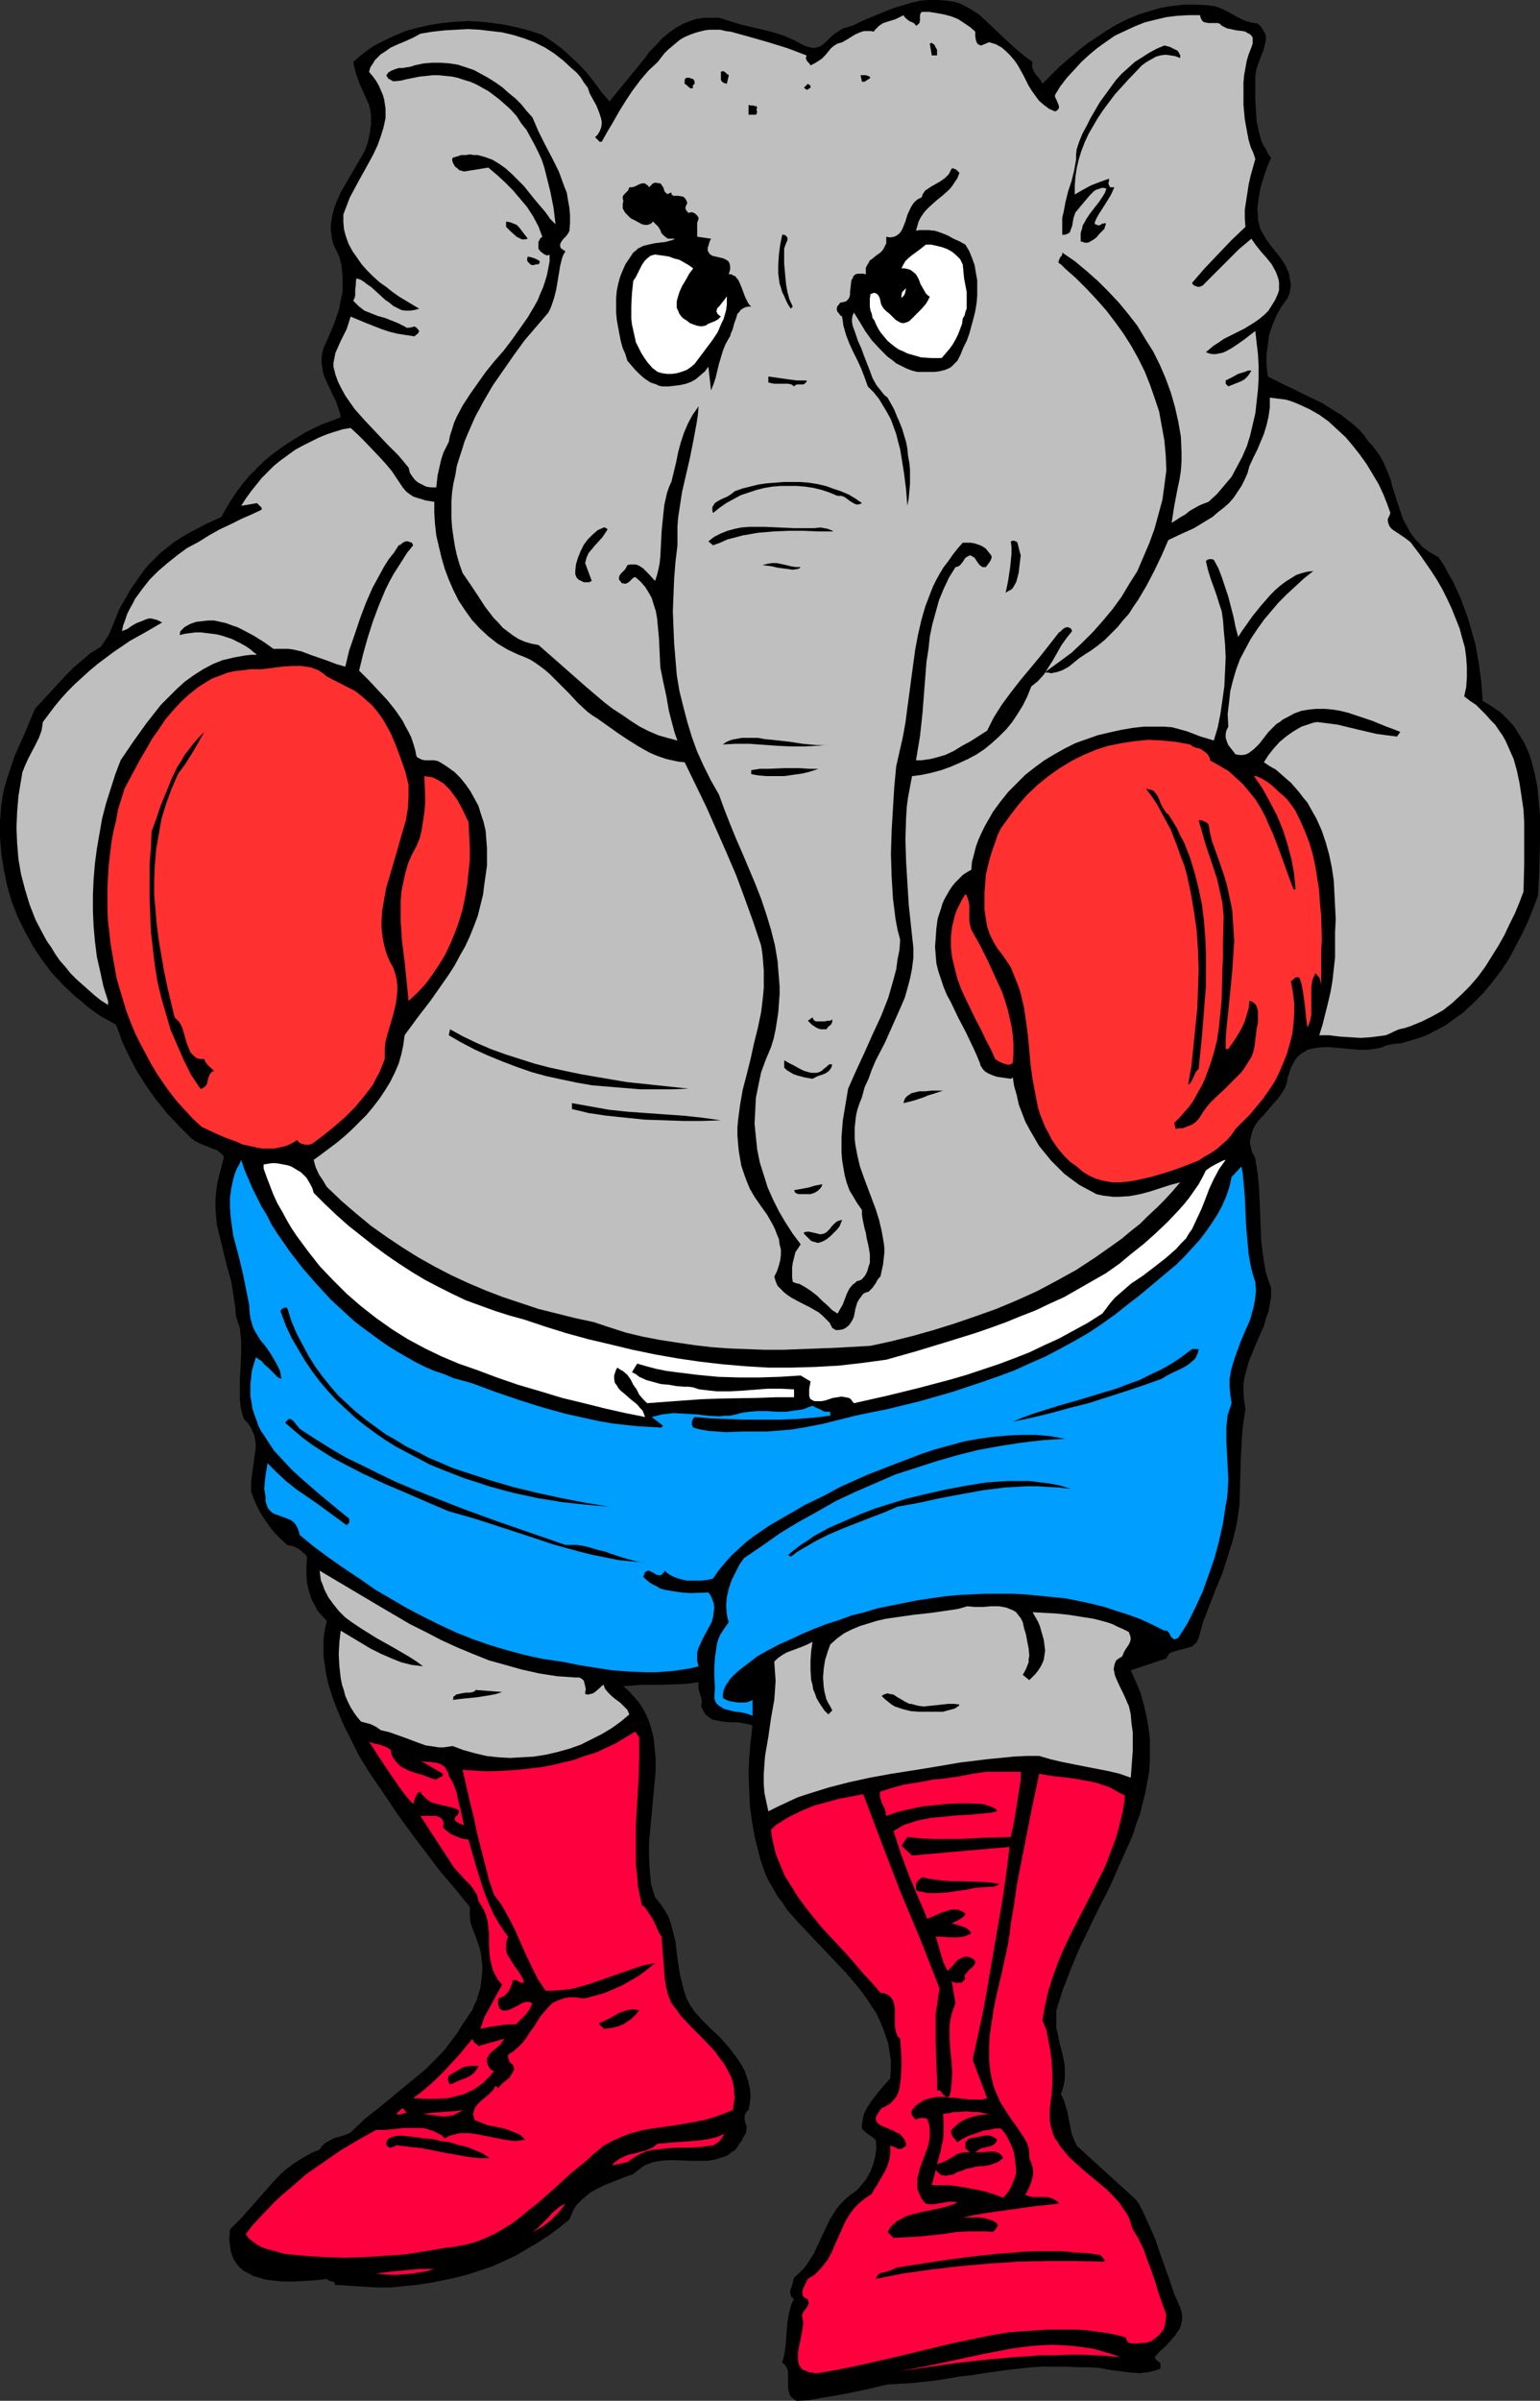 <?xml version="1.0" encoding="UTF-8" standalone="no"?>
<svg
   version="1.0"
   width="99.923mm"
   height="155.668mm"
   id="svg68"
   sodipodi:docname="Republican 19.wmf"
   xmlns:inkscape="http://www.inkscape.org/namespaces/inkscape"
   xmlns:sodipodi="http://sodipodi.sourceforge.net/DTD/sodipodi-0.dtd"
   xmlns="http://www.w3.org/2000/svg"
   xmlns:svg="http://www.w3.org/2000/svg">
  <rect width="100%" height="100%" fill="#333333" stroke="none"/>
  <sodipodi:namedview
     id="namedview68"
     pagecolor="#ffffff"
     bordercolor="#000000"
     borderopacity="0.25"
     inkscape:showpageshadow="2"
     inkscape:pageopacity="0.0"
     inkscape:pagecheckerboard="0"
     inkscape:deskcolor="#d1d1d1"
     inkscape:document-units="mm" />
  <defs
     id="defs1">
    <pattern
       id="WMFhbasepattern"
       patternUnits="userSpaceOnUse"
       width="6"
       height="6"
       x="0"
       y="0" />
  </defs>
  <path
     style="fill:#000000;fill-opacity:1;fill-rule:evenodd;stroke:none"
     d="m 253.228,15.19 -0.162,0.808 0.162,0.808 0.323,0.646 0.323,0.646 0.97,1.131 0.485,0.646 0.323,0.646 2.101,-2.101 2.101,-2.101 2.262,-1.939 2.262,-1.939 2.262,-1.778 2.424,-1.616 2.424,-1.616 2.424,-1.454 2.586,-1.293 2.747,-1.131 2.586,-0.808 2.747,-0.808 2.909,-0.485 2.909,-0.323 h 2.909 l 3.07,0.162 0.646,0.162 h 0.646 l 1.454,0.485 1.454,0.646 1.454,0.808 1.454,0.808 1.616,0.808 1.616,0.485 0.97,0.162 0.808,0.162 0.808,0.808 0.485,0.808 0.485,0.808 0.162,0.808 v 0.808 l -0.162,0.808 -0.485,1.778 -0.646,1.616 -0.646,1.778 -0.323,0.97 -0.162,0.808 -0.162,0.97 v 0.808 5.171 l 0.162,2.585 0.162,2.585 0.485,2.262 0.323,1.293 0.323,1.131 0.485,1.131 0.646,0.97 0.485,1.131 0.808,0.97 -0.97,2.262 -0.808,2.424 -0.808,2.585 -0.485,2.747 -0.162,1.293 -0.162,1.293 0.162,1.293 v 1.293 l 0.323,1.293 0.323,1.131 0.646,1.131 0.646,1.131 1.131,1.616 1.293,1.616 1.293,1.616 1.131,1.778 0.323,0.808 0.485,0.97 0.162,0.97 0.162,0.97 0.162,0.97 -0.162,1.131 -0.162,0.97 -0.485,1.131 -0.808,1.131 -0.808,1.131 -0.646,1.131 -0.485,0.97 -0.97,2.262 -0.808,2.424 -0.323,2.424 -0.323,2.424 v 2.585 l 0.323,2.747 3.232,1.616 3.394,1.616 3.232,1.616 3.394,1.616 3.07,1.939 1.616,0.97 1.454,1.131 1.454,1.131 1.454,1.293 1.293,1.454 1.131,1.616 0.808,0.808 0.646,0.808 1.293,1.778 0.97,1.778 0.808,1.939 0.808,1.939 0.485,1.939 1.293,4.04 0.646,1.939 0.646,1.939 0.97,1.778 0.97,1.778 1.293,1.616 0.808,0.808 0.646,0.808 1.778,1.293 1.131,0.646 1.131,0.646 1.293,1.939 1.131,2.101 1.131,1.939 0.97,2.101 0.97,2.101 0.808,2.262 0.808,2.101 1.293,4.525 0.646,2.262 0.808,4.525 0.646,4.686 0.323,4.686 1.454,0.808 1.454,0.97 1.454,0.97 1.131,1.131 1.131,1.131 1.131,1.293 0.808,1.293 0.808,1.293 0.808,1.293 0.646,1.454 0.646,1.454 0.485,1.616 0.808,3.07 0.646,3.232 0.323,3.393 0.323,3.393 v 3.393 3.393 l -0.162,6.787 -0.162,3.232 -0.162,3.07 -1.131,3.07 -1.293,3.232 -1.454,3.07 -1.616,3.07 -1.616,3.07 -1.939,2.909 -2.101,2.747 -2.262,2.747 -2.424,2.424 -2.586,2.424 -2.747,1.939 -1.293,0.97 -1.454,0.808 -1.616,0.808 -1.454,0.808 -1.616,0.646 -1.616,0.485 -1.616,0.485 -1.616,0.485 -1.778,0.162 -1.778,0.323 -0.808,0.323 -0.808,0.323 -1.778,0.323 -1.778,0.162 h -1.778 l -3.555,-0.323 -3.555,-0.323 h -1.616 l -1.616,0.162 -1.616,0.323 -0.646,0.162 -0.646,0.485 -0.646,0.323 -0.646,0.485 -0.646,0.646 -0.485,0.646 -0.485,0.97 -0.485,0.808 -0.323,1.131 -0.485,1.293 -0.162,1.293 -0.485,1.293 -0.808,1.293 -0.808,1.131 -1.939,2.262 -1.939,2.262 -0.97,0.97 -0.808,1.131 -0.646,1.293 -0.323,1.131 -0.323,1.454 v 0.646 l 0.162,0.646 0.162,0.808 0.162,0.646 0.485,0.808 0.323,0.808 0.323,2.101 0.323,1.939 0.323,4.04 0.162,4.04 0.162,4.04 0.162,4.04 0.485,3.878 0.323,1.939 0.323,1.939 0.646,1.939 0.646,1.778 v 2.101 l -0.323,1.939 -0.323,1.778 -0.646,1.778 -0.485,1.778 -0.808,1.778 -1.454,3.393 -1.454,3.555 -0.485,1.778 -0.485,1.778 -0.323,1.939 v 1.939 l 0.162,2.101 0.323,2.101 -0.485,3.07 -0.323,3.07 -0.162,2.909 -0.162,2.909 -0.162,5.817 -0.162,5.817 -0.323,2.101 -0.323,2.262 -0.485,2.101 -0.485,1.939 -1.293,4.201 -1.293,4.04 -1.616,3.878 -3.07,7.918 -1.131,4.04 -0.323,0.646 -0.323,0.646 -0.485,0.323 -0.485,0.485 -1.131,0.323 -2.424,0.646 -1.131,0.323 -0.485,0.162 -0.485,0.323 -0.323,0.485 -0.323,0.646 -8.726,2.909 1.293,2.909 1.131,2.747 0.808,2.909 0.646,2.747 0.485,2.747 0.323,2.747 v 2.747 2.585 l -0.162,2.747 -0.485,2.585 -0.485,2.585 -0.646,2.585 -0.646,2.585 -0.97,2.585 -0.808,2.585 -1.131,2.585 -2.262,5.009 -2.262,5.171 -2.586,5.009 -2.424,5.009 -2.424,5.009 -2.101,5.009 -0.97,2.585 -0.97,2.424 -0.808,2.585 -0.808,2.585 v 1.454 1.454 1.293 l 0.323,1.293 0.485,2.585 0.646,2.262 0.485,2.424 0.162,1.293 v 1.131 1.293 l -0.162,1.293 -0.323,1.293 -0.485,1.454 0.646,1.293 0.485,1.454 0.485,1.616 0.323,1.778 0.323,1.616 0.323,1.778 0.646,1.616 0.646,1.454 14.544,13.25 0.97,1.454 0.808,1.616 1.454,3.232 1.454,3.232 1.131,3.393 2.424,6.787 1.131,3.393 1.454,3.232 0.323,1.131 0.162,0.808 v 0.97 l -0.162,0.808 -0.162,0.808 -0.323,0.808 -0.485,0.646 -0.485,0.808 -1.131,1.293 -1.293,1.454 -1.454,1.293 -1.293,1.454 0.162,0.162 0.162,0.323 0.323,0.323 0.646,0.485 0.162,0.162 v 0.323 0.485 0.485 l -1.293,0.485 -1.293,0.323 -1.293,0.162 -1.131,0.162 -2.424,-0.162 -2.424,-0.323 -2.586,-0.323 -2.424,-0.485 -2.586,-0.162 h -1.293 -1.131 l -3.07,-0.162 h -2.909 -2.909 l -2.909,0.162 -5.818,0.646 -5.818,0.808 -2.909,0.485 -2.909,0.323 -5.818,0.97 -5.979,0.646 -3.07,0.162 -2.909,0.162 -5.494,1.293 -5.494,1.131 -5.656,0.97 -2.747,0.485 -2.909,0.162 -0.646,-0.323 -0.485,-0.485 -0.485,-0.485 -0.162,-0.485 -0.162,-0.646 -0.162,-0.646 v -2.747 -1.293 l -0.162,-0.646 -0.323,-0.646 -0.323,-0.485 -0.646,-0.485 0.485,-1.778 0.323,-1.939 0.162,-2.101 0.323,-4.04 0.323,-1.939 0.485,-1.939 0.323,-0.97 0.485,-0.808 -0.323,-0.323 -0.323,-0.323 -0.162,-0.485 -0.162,-0.646 0.162,-0.808 0.323,-0.646 0.162,-0.646 0.162,-0.808 0.162,-0.646 1.293,-1.131 1.131,-1.131 0.97,-1.293 0.808,-1.293 0.808,-1.293 0.646,-1.454 1.293,-2.747 1.293,-2.747 0.646,-1.293 0.808,-1.293 0.808,-1.293 0.97,-1.131 1.131,-1.131 1.131,-0.97 1.616,-1.131 1.293,-1.454 1.131,-1.454 0.97,-1.778 0.646,-1.616 0.485,-1.939 0.323,-2.101 -0.162,-2.101 -0.808,-0.646 -0.97,-0.646 -0.808,-0.646 -0.808,-0.808 v -0.97 l 0.162,-0.97 0.323,-1.616 0.808,-1.616 0.97,-1.454 1.131,-1.454 1.131,-1.454 2.424,-2.747 0.162,-2.262 v -2.101 l -0.323,-2.101 -0.323,-2.101 -0.646,-1.939 -0.646,-1.778 -0.808,-1.939 -0.808,-1.778 -1.131,-1.616 -1.131,-1.778 -1.131,-1.616 -1.293,-1.616 -2.747,-3.232 -2.909,-3.07 -2.909,-3.07 -2.909,-3.07 -2.909,-3.07 -2.747,-3.07 -1.131,-1.778 -1.293,-1.616 -0.97,-1.778 -0.97,-1.616 -0.97,-1.939 -0.646,-1.778 -0.646,-1.939 -0.485,-1.939 -0.97,-3.878 -0.646,-3.717 -0.485,-3.717 -0.162,-3.878 -0.162,-3.878 0.162,-3.878 0.323,-3.878 0.485,-4.04 -0.808,-0.323 -0.97,-0.162 -1.778,-0.323 h -1.778 l -1.778,-0.162 -1.778,-0.323 -0.808,-0.162 -0.646,-0.323 -0.646,-0.485 -0.646,-0.646 -0.485,-0.808 -0.485,-1.131 0.162,-0.808 v -0.646 l -0.808,-2.747 v -0.808 -0.808 l -2.101,0.323 -2.262,0.162 -4.525,0.162 h -4.686 l -2.424,0.162 -2.424,0.162 1.454,1.293 1.131,1.293 1.131,1.293 0.97,1.454 0.808,1.454 0.646,1.454 0.485,1.454 0.485,1.616 0.323,1.454 0.162,1.616 0.162,1.616 0.162,1.616 v 3.393 l -0.323,3.393 -0.646,6.948 -0.323,3.393 -0.323,3.555 v 3.393 l 0.162,3.393 0.162,1.616 0.162,1.778 0.485,1.616 0.485,1.616 0.646,0.808 0.646,0.808 1.131,1.616 0.97,1.778 0.646,1.939 0.485,1.939 0.485,1.939 0.485,4.201 0.646,4.04 0.485,1.939 0.485,1.939 0.646,1.939 0.97,1.778 1.131,1.616 0.808,0.808 0.646,0.808 2.262,2.262 2.424,2.262 2.262,2.585 0.97,1.293 0.97,1.293 0.97,1.454 0.808,1.454 0.485,1.454 0.485,1.454 0.323,1.616 0.162,1.616 -0.162,1.778 -0.323,1.778 -0.485,0.323 -0.162,0.323 -0.162,0.323 -0.162,0.485 v 0.808 l 0.162,0.808 0.323,0.808 v 0.808 l -0.162,0.808 -0.162,0.485 -0.323,0.323 -0.485,1.131 -0.646,0.808 -0.485,0.808 -0.646,0.808 -0.808,0.485 -0.808,0.646 -0.646,0.323 -0.97,0.323 -1.616,0.485 -1.939,0.323 h -1.778 -1.939 l -3.878,-0.162 h -1.939 l -1.939,0.162 -1.778,0.323 -0.808,0.323 -0.97,0.323 -0.808,0.485 -0.646,0.485 -0.808,0.646 -0.808,0.646 -2.262,0.808 -2.424,0.97 -2.424,0.97 -2.262,1.131 -1.131,0.646 -0.97,0.808 -0.97,0.808 -0.808,0.808 -0.808,0.808 -0.646,1.131 -0.485,1.131 -0.485,1.131 -2.586,2.101 -2.424,1.778 -2.747,1.778 -2.747,1.616 -2.747,1.616 -2.747,1.293 -2.909,1.293 -2.909,0.97 -2.909,0.97 -3.07,0.808 -3.07,0.646 -3.232,0.646 -3.232,0.485 -3.232,0.323 -3.232,0.323 h -3.555 l -10.181,-0.646 v -0.323 l -0.162,-0.323 -0.162,-0.162 h -0.323 l -0.646,-0.162 -0.323,-0.162 -0.323,-0.323 -2.586,0.323 -2.747,0.162 -2.747,0.162 H 69.165 l -1.454,-0.162 -1.454,-0.162 -1.293,-0.162 -1.454,-0.485 -1.293,-0.323 -1.131,-0.646 -1.293,-0.646 -0.97,-0.808 -0.808,-0.97 -0.646,-0.97 -0.485,-1.131 -0.323,-1.131 -0.162,-1.293 -0.162,-1.293 0.162,-2.585 1.454,-1.454 1.293,-1.293 2.586,-2.909 2.424,-2.747 2.262,-2.585 2.424,-2.585 1.293,-1.131 1.454,-1.131 1.454,-0.97 1.616,-0.97 1.778,-0.97 1.939,-0.808 0.646,-0.97 0.97,-0.808 0.97,-0.485 0.808,-0.485 2.262,-0.646 0.97,-0.323 0.97,-0.485 3.555,-3.393 3.717,-2.909 3.717,-3.07 3.717,-3.07 3.717,-3.07 1.616,-1.616 1.616,-1.616 1.616,-1.778 1.454,-1.939 1.454,-1.939 1.293,-2.101 0.808,-1.131 0.808,-1.293 0.808,-1.131 0.485,-1.293 0.646,-1.293 0.323,-1.293 0.485,-1.454 0.162,-1.293 0.162,-1.293 0.162,-1.454 v -1.454 l -0.162,-1.293 -0.162,-1.454 -0.323,-1.454 -0.485,-1.454 -0.485,-1.454 -0.323,-0.808 -0.323,-0.808 -0.323,-0.808 -0.323,-0.97 -0.162,-1.778 v -1.131 -0.97 l -3.555,-4.363 -3.717,-4.363 -3.555,-4.686 -3.555,-4.686 -3.394,-4.686 -3.232,-4.848 -3.232,-4.686 -2.909,-4.686 -1.939,-3.878 -1.939,-3.878 -1.616,-3.878 -0.808,-2.101 -0.646,-1.939 -0.646,-2.101 -0.485,-2.262 -0.323,-2.101 -0.323,-2.101 v -2.262 -2.262 l 0.323,-2.262 0.485,-2.101 -0.808,-0.808 -1.454,-1.616 -0.485,-0.97 -0.97,-1.778 -0.646,-1.939 -0.485,-2.101 -0.162,-2.101 v -2.101 l 0.162,-2.262 -0.485,-0.646 -0.646,-0.485 -0.485,-0.485 -0.485,-0.323 -0.646,-0.323 -0.646,-0.323 -0.808,-0.162 -0.646,-0.162 -1.616,-1.454 -1.454,-1.454 -1.293,-1.616 -1.131,-1.616 -1.131,-1.778 -0.808,-1.616 -0.808,-1.778 -0.646,-1.778 v -1.293 -1.131 l 0.323,-2.424 0.162,-1.131 0.162,-1.131 0.323,-2.424 0.162,-0.97 v -1.131 l -0.162,-1.131 -0.162,-0.97 -0.485,-1.131 -0.485,-0.97 -0.646,-0.97 -0.97,-0.97 -0.485,-1.616 -0.323,-1.454 -0.162,-1.616 v -1.616 -3.232 l 0.162,-3.232 0.162,-3.232 v -1.616 -1.454 l -0.162,-1.616 -0.162,-1.616 -0.485,-1.454 -0.485,-1.454 -0.162,-2.101 -0.323,-2.101 -0.323,-2.101 -0.323,-2.101 -1.131,-4.04 -0.97,-4.04 -0.97,-3.878 -0.485,-2.101 -0.162,-1.939 -0.162,-2.101 v -1.939 l 0.162,-2.101 0.323,-2.262 1.616,-6.302 -0.485,-0.485 -0.323,-0.323 -0.97,-0.808 -1.131,-0.323 -0.97,-0.485 -0.97,-0.323 -1.131,-0.485 -0.97,-0.485 -0.97,-0.646 -3.07,-3.07 -2.909,-3.07 -2.747,-3.393 -2.424,-3.393 -2.262,-3.555 -1.939,-3.717 -1.778,-3.717 -0.646,-1.939 -0.808,-2.101 -1.778,-0.97 -1.778,-0.97 -1.616,-1.131 -1.778,-1.293 -1.454,-1.293 -1.616,-1.293 -2.909,-2.747 -2.747,-2.909 -2.424,-3.232 -2.262,-3.393 -1.939,-3.555 -1.778,-3.555 -1.454,-3.717 -1.131,-3.878 L 0.97,213.3 0.323,209.261 0,205.221 v -4.04 l 0.323,-4.04 0.485,-3.07 0.808,-2.909 0.97,-2.909 0.97,-2.909 2.586,-5.817 2.424,-5.817 3.878,-4.201 3.717,-4.04 1.939,-1.939 2.101,-1.778 2.101,-1.778 2.424,-1.454 0.97,-1.454 0.97,-1.454 1.293,-3.07 1.293,-3.232 0.808,-1.454 0.97,-1.616 0.97,-1.778 1.131,-1.616 1.131,-1.616 1.131,-1.616 1.293,-1.454 1.293,-1.293 1.454,-1.454 1.454,-1.131 1.616,-1.293 1.454,-0.97 1.616,-0.97 1.778,-0.97 3.394,-1.778 3.555,-1.616 1.131,-2.101 1.293,-2.101 1.293,-1.939 1.454,-1.939 1.616,-1.939 1.778,-1.778 1.778,-1.778 1.939,-1.616 1.939,-1.454 2.101,-1.454 2.101,-1.293 2.101,-1.293 2.262,-1.131 2.101,-0.97 2.262,-0.808 2.101,-0.808 -0.162,-0.97 -0.323,-0.97 -0.646,-1.939 -0.97,-1.939 -0.97,-2.101 -0.97,-2.101 -0.323,-1.131 -0.162,-1.131 -0.162,-1.131 v -1.131 l 0.162,-1.293 0.323,-1.131 1.293,-2.909 1.293,-3.07 1.131,-3.232 0.646,-3.232 0.323,-1.616 v -1.616 -1.616 l -0.162,-1.616 -0.162,-1.616 -0.485,-1.778 -0.646,-1.454 -0.808,-1.616 -0.323,-1.293 -0.162,-1.131 -0.162,-1.131 v -1.131 l 0.162,-1.131 0.162,-0.97 0.485,-2.101 0.808,-2.101 0.97,-2.101 2.262,-3.878 2.262,-3.878 1.131,-1.939 0.808,-2.101 0.485,-2.262 0.162,-1.131 0.162,-1.131 v -1.131 -1.131 l -0.162,-1.293 -0.323,-1.293 -2.262,-5.009 -0.97,-2.747 -0.323,-1.293 -0.323,-1.454 2.262,-1.939 2.424,-1.778 2.747,-1.454 2.747,-1.293 2.747,-1.131 2.909,-0.808 2.909,-0.646 3.07,-0.485 3.232,-0.323 3.07,-0.162 3.07,0.162 3.07,0.323 3.232,0.485 2.909,0.646 3.07,0.808 2.909,0.97 2.424,1.616 2.424,1.778 2.101,1.939 2.101,1.939 1.939,2.101 1.778,2.262 1.778,2.424 1.939,2.262 1.293,-1.616 1.454,-1.778 2.909,-3.555 2.909,-3.555 1.293,-1.778 1.616,-1.616 1.454,-1.616 1.778,-1.454 1.616,-1.131 1.778,-0.97 2.101,-0.808 0.97,-0.323 0.97,-0.162 1.131,-0.162 h 1.131 1.131 1.293 l 2.586,0.808 2.586,0.808 2.747,0.646 2.747,0.646 2.586,0.646 2.586,0.808 2.586,1.131 2.424,1.293 0.808,0.323 0.808,0.162 0.808,0.162 0.646,-0.162 0.646,-0.162 0.646,-0.323 1.131,-0.97 1.131,-1.131 1.131,-0.97 0.646,-0.323 0.646,-0.485 0.646,-0.323 0.646,-0.162 1.939,-0.646 1.939,-0.97 3.878,-1.616 4.04,-1.616 2.262,-0.646 2.101,-0.646 2.101,-0.485 L 227.857,0 h 2.262 l 2.101,0.162 1.939,0.323 1.131,0.323 0.97,0.485 0.97,0.485 1.131,0.646 0.97,0.646 0.97,0.646 3.07,2.909 3.232,3.07 3.232,2.909 1.616,1.293 z"
     id="path1" />
  <path
     style="fill:#bfbfbf;fill-opacity:1;fill-rule:evenodd;stroke:none"
     d="m 239.169,7.756 v 1.131 l 0.162,0.97 0.162,0.485 0.323,0.485 0.323,0.162 0.485,0.162 1.939,-0.808 1.616,0.485 1.454,0.808 1.131,0.97 0.97,0.97 0.97,1.131 0.808,1.131 1.454,2.585 1.293,2.585 0.808,1.293 0.808,1.131 0.97,1.293 1.131,0.97 1.293,0.97 1.454,0.646 0.323,-0.162 0.323,-0.162 0.162,-0.323 0.162,-0.162 V 26.016 l -0.162,-0.485 -0.485,-1.131 -0.323,-0.646 v -0.485 l 1.293,-2.101 1.616,-2.101 1.778,-1.939 1.778,-1.939 1.939,-1.778 1.939,-1.616 2.262,-1.616 2.101,-1.454 2.424,-1.131 2.424,-1.131 2.424,-0.97 2.586,-0.646 2.747,-0.646 2.586,-0.323 2.909,-0.162 h 2.747 l 0.162,0.646 0.162,0.323 0.162,0.323 0.323,0.323 0.485,0.162 0.808,0.162 h 0.646 1.616 l 0.485,0.162 0.485,0.485 0.646,0.323 0.646,0.323 0.808,0.162 1.454,0.323 1.454,0.162 0.808,0.162 0.485,0.323 0.646,0.323 0.323,0.323 0.323,0.485 v 0.646 0.808 l -0.323,0.97 -0.646,1.616 -0.485,1.616 -0.323,1.778 -0.323,1.778 -0.162,1.778 v 1.778 3.717 l 0.162,1.778 0.162,1.778 0.323,1.778 0.323,1.778 0.323,1.616 0.485,1.616 0.646,1.454 0.485,1.454 -1.131,4.04 -0.485,2.101 -0.323,2.101 -0.323,2.101 -0.323,2.101 v 2.101 l 0.162,2.101 -3.394,3.232 -3.394,3.555 -3.232,3.393 -3.07,3.555 0.162,0.323 0.323,0.323 0.485,0.162 0.485,0.162 h 0.323 l 0.485,-0.162 0.323,-0.162 0.323,-0.323 2.909,-2.909 2.909,-2.909 2.747,-2.747 3.07,-2.585 1.131,1.616 1.293,1.616 1.293,1.454 1.293,1.616 0.97,1.778 0.323,0.808 0.323,0.97 0.162,0.808 v 0.97 0.97 l -0.323,0.97 -0.646,1.454 -0.808,1.293 -0.808,1.293 -0.97,0.97 -1.131,0.97 -1.131,0.808 -2.586,1.616 -2.586,1.293 -2.586,1.293 -1.131,0.808 -1.293,0.808 -0.97,0.808 -0.97,0.808 0.808,0.323 0.808,0.162 h 0.808 l 0.808,-0.162 0.808,-0.162 0.808,-0.323 1.454,-0.808 1.454,-0.97 1.616,-1.131 1.454,-1.131 1.293,-0.97 0.323,2.909 0.323,2.747 0.162,2.909 v 3.07 l -0.162,2.747 -0.323,2.909 -0.323,2.909 -0.646,2.747 -0.646,2.747 -0.808,2.585 -1.131,2.585 -1.293,2.424 -1.293,2.424 -1.778,2.101 -1.778,2.101 -2.101,1.939 -1.293,0.485 -1.131,0.485 -2.262,1.293 -0.97,0.808 -1.131,0.646 -2.262,1.454 0.646,-4.201 0.808,-4.201 0.485,-2.262 0.323,-2.101 0.162,-2.262 v -2.424 l -0.162,-3.717 -0.646,-3.717 -0.808,-3.555 -0.97,-3.393 -1.293,-3.555 -1.454,-3.393 -1.616,-3.232 -1.939,-3.07 -1.939,-3.232 -2.262,-2.909 -2.262,-2.747 -2.586,-2.747 -2.586,-2.585 -2.747,-2.424 -2.909,-2.424 -3.07,-2.101 v 0.485 l -0.162,0.323 -0.323,0.323 -0.162,0.323 -0.162,0.485 -0.162,0.323 0.162,0.323 0.485,0.323 0.97,0.97 2.747,2.424 2.586,2.585 2.424,2.585 2.424,2.747 2.101,2.747 2.101,2.909 1.939,3.07 1.616,2.909 1.616,3.232 1.293,3.232 1.131,3.232 1.131,3.393 0.646,3.555 0.646,3.555 0.323,3.555 0.162,3.717 -0.485,3.717 -0.485,3.555 -0.97,3.555 -0.97,3.555 -1.293,3.555 -1.454,3.393 -1.454,3.393 -1.939,3.07 -1.939,3.232 -2.101,2.909 -2.424,2.909 -2.424,2.747 -2.586,2.585 -2.747,2.585 -3.07,2.262 -2.909,2.101 -0.485,0.485 h 0.808 l 0.646,0.162 0.808,-0.162 0.808,-0.162 1.293,-0.485 1.454,-0.808 2.586,-2.101 1.454,-0.97 1.293,-0.808 1.778,-1.293 1.778,-1.454 1.454,-1.454 1.616,-1.616 1.293,-1.616 1.454,-1.616 1.131,-1.778 1.131,-1.616 2.101,-3.555 1.939,-3.717 1.778,-3.717 1.616,-3.717 3.07,-1.454 3.232,-1.454 2.909,-1.778 1.616,-0.97 1.293,-1.131 1.454,-1.131 1.293,-1.131 1.131,-1.293 0.97,-1.454 0.97,-1.454 0.808,-1.616 0.646,-1.454 0.485,-1.778 0.97,-2.101 0.97,-1.939 0.808,-1.939 0.808,-1.939 0.646,-2.101 0.485,-2.101 0.162,-1.131 0.162,-1.131 v -1.131 -1.293 l 1.293,0.162 1.293,0.162 1.293,0.162 1.131,0.323 1.293,0.485 1.131,0.485 2.424,1.131 2.262,1.293 2.262,1.616 2.101,1.939 2.101,1.939 1.778,2.101 1.778,2.262 1.616,2.262 1.454,2.424 1.454,2.424 1.131,2.424 0.97,2.424 0.808,2.262 -0.323,0.808 -0.323,0.646 v 0.485 l 0.162,0.646 0.162,0.485 0.323,0.485 0.485,0.485 0.485,0.323 2.424,1.616 1.293,0.97 0.485,0.485 0.323,0.485 1.616,2.101 1.454,2.101 1.454,2.101 1.454,2.262 1.293,2.262 1.131,2.262 1.131,2.424 0.97,2.424 0.97,2.424 0.646,2.424 0.646,2.262 0.323,2.424 0.162,2.424 v 2.424 l -0.162,2.424 -0.485,2.262 1.454,1.131 1.454,0.97 1.293,1.293 1.131,1.131 1.131,1.293 1.131,1.131 0.97,1.454 0.808,1.131 0.808,1.454 0.646,1.454 0.646,1.454 0.646,1.454 0.808,2.909 0.646,3.07 0.485,3.232 0.485,3.232 0.162,3.232 v 3.393 6.625 l -0.162,6.787 -0.97,2.585 -1.131,2.747 -1.293,2.585 -1.293,2.747 -1.454,2.585 -1.616,2.585 -1.616,2.585 -1.778,2.424 -1.939,2.262 -2.101,2.101 -2.262,2.101 -2.262,1.778 -2.586,1.454 -2.586,1.293 -2.747,1.131 -1.454,0.485 -1.454,0.323 -1.131,0.485 -0.97,0.485 -1.131,0.485 -1.131,0.162 -1.293,0.162 -1.293,0.162 -2.424,0.162 -2.586,-0.162 -2.586,-0.162 -2.586,-0.323 h -1.293 -1.131 l 0.808,-2.585 0.646,-2.585 0.646,-2.585 0.646,-2.747 0.485,-2.747 0.323,-2.909 0.323,-2.909 v -2.909 -3.232 l 0.162,-3.232 -0.162,-3.232 -0.162,-3.232 -0.162,-3.07 -0.485,-3.232 -0.646,-3.07 -0.808,-2.909 -0.97,-2.909 -1.293,-2.909 -1.454,-2.585 -0.808,-1.454 -0.97,-1.131 -0.97,-1.293 -0.97,-1.131 -1.131,-1.293 -1.131,-0.97 -1.293,-1.131 -1.293,-1.131 -1.454,-0.808 -1.454,-0.97 1.131,-1.778 1.293,-1.616 1.454,-1.616 1.778,-1.454 1.616,-1.131 1.939,-1.131 0.97,-0.323 0.97,-0.323 0.97,-0.323 0.97,-0.162 2.586,0.323 2.424,0.323 4.686,1.131 4.848,1.131 2.424,0.323 2.586,0.323 0.808,-1.131 -1.616,-0.646 -1.778,-0.646 -3.555,-1.454 -3.878,-1.293 -1.939,-0.646 -1.939,-0.485 -1.939,-0.323 -1.939,-0.162 h -1.939 l -1.778,0.162 -1.939,0.323 -1.778,0.646 -1.778,0.97 -0.97,0.485 -0.808,0.646 -0.808,0.485 -0.646,0.646 -1.293,1.293 -2.262,2.909 -1.293,1.293 -0.646,0.485 -0.646,0.485 -0.646,0.323 -0.808,0.162 h -0.808 l -0.97,-0.162 -1.131,-1.454 -0.646,-0.808 -0.323,-0.808 -0.323,-0.97 v -0.97 l 0.162,-0.808 0.485,-0.97 -0.162,-3.07 0.323,-2.747 0.323,-2.909 0.646,-2.585 0.808,-2.747 0.97,-2.585 1.293,-2.424 1.293,-2.424 1.616,-2.424 1.616,-2.262 1.778,-2.101 1.778,-2.101 2.101,-2.101 2.101,-1.939 2.101,-1.939 2.262,-1.778 -1.454,0.162 -1.293,0.323 -1.454,0.485 -1.293,0.808 -1.293,0.808 -1.293,0.97 -1.293,1.131 -1.131,1.131 -2.262,2.585 -2.101,2.585 -1.939,2.747 -0.808,1.131 -0.808,1.293 -0.646,-2.424 -0.485,-2.424 -1.293,-5.009 -0.808,-2.424 -0.808,-2.424 -0.808,-2.101 -1.131,-2.101 -0.485,-0.162 h -0.646 l -0.485,0.162 -0.162,0.162 -0.162,0.162 0.485,2.101 0.646,2.101 1.454,4.04 0.646,2.101 0.646,1.939 0.323,2.262 0.162,2.262 0.323,3.393 0.162,3.393 -0.162,3.555 -0.162,3.555 -0.485,3.393 -0.485,3.393 -0.646,3.232 -0.97,3.232 -1.616,-0.485 -1.616,-0.485 -3.394,-1.293 -1.778,-0.485 -1.778,-0.485 -1.939,-0.162 h -2.101 -2.909 l -2.909,0.323 -2.747,0.485 -2.909,0.646 -2.747,0.646 -2.747,0.97 -2.747,0.97 -2.586,1.293 -2.586,1.454 -2.424,1.454 -2.424,1.778 -2.262,1.778 -2.101,2.101 -2.101,2.101 -1.939,2.424 -1.778,2.424 -1.939,3.393 -0.808,1.616 -0.808,1.778 -0.646,1.778 -0.485,1.939 -0.485,1.778 -0.162,1.939 -1.131,0.646 -0.97,0.646 -0.97,0.97 -0.808,0.808 -0.808,0.97 -0.646,0.97 -0.646,1.131 -0.646,1.131 -0.485,1.131 -0.323,1.131 -0.808,2.424 -0.323,2.424 -0.162,2.262 -0.162,2.262 0.162,2.101 0.162,1.939 0.485,1.939 0.646,1.939 0.646,1.939 0.808,1.939 0.97,1.778 1.778,3.717 1.939,3.717 1.778,3.717 0.808,1.778 0.808,1.939 0.162,0.646 0.323,0.485 0.323,0.485 0.485,0.485 0.808,0.485 1.131,0.485 0.97,0.323 1.131,0.162 2.262,0.323 0.485,-0.323 0.323,2.101 0.646,2.262 0.485,2.262 0.808,2.101 0.808,2.101 1.131,2.101 1.131,1.939 1.131,1.939 1.454,1.778 1.454,1.778 1.616,1.616 1.616,1.616 1.939,1.454 1.778,1.293 2.101,1.131 2.101,1.131 1.454,0.323 1.293,0.162 1.293,0.162 h 1.454 l 2.586,-0.162 2.586,-0.485 2.424,-0.646 5.01,-1.616 2.424,-0.646 -1.939,2.262 -1.939,2.101 -1.939,1.939 -2.101,1.939 -1.939,1.939 -2.262,1.778 -2.101,1.778 -2.262,1.616 -4.363,3.07 -4.686,3.07 -4.686,2.585 -4.848,2.585 -5.01,2.262 -5.01,2.101 -5.01,1.778 -5.171,1.778 -5.171,1.616 -5.171,1.454 -5.171,1.293 -5.171,1.131 -8.565,0.485 -8.565,0.323 -4.363,0.162 h -4.363 l -4.363,-0.162 -4.363,-0.162 -4.363,-0.323 -4.202,-0.485 -4.363,-0.646 -4.202,-0.646 -4.202,-0.808 -4.04,-0.97 -4.04,-1.293 -3.878,-1.293 -4.525,-0.97 -4.525,-1.131 -4.525,-1.131 -4.363,-1.454 -4.363,-1.454 -4.202,-1.616 -4.202,-1.778 -4.202,-1.939 -4.04,-2.101 -4.04,-2.262 -3.878,-2.424 -3.878,-2.585 -3.878,-2.747 -3.717,-3.07 -3.555,-3.07 -3.555,-3.393 -0.97,-1.616 -0.97,-1.454 -0.808,-1.778 -0.485,-1.778 1.778,-1.293 1.939,-1.454 1.939,-1.454 1.939,-1.616 1.778,-1.616 1.778,-1.778 1.778,-1.778 1.616,-1.939 1.616,-2.101 1.293,-1.939 1.293,-2.101 1.131,-2.262 0.97,-2.262 0.646,-2.262 0.485,-2.262 0.323,-2.424 3.07,-4.201 3.232,-4.201 3.07,-4.363 1.454,-2.101 1.454,-2.262 1.293,-2.424 1.293,-2.262 1.131,-2.424 0.97,-2.424 0.97,-2.585 0.646,-2.585 0.646,-2.585 0.323,-2.585 0.323,-2.262 0.323,-2.262 v -2.101 -2.262 l -0.162,-2.101 -0.162,-2.101 -0.485,-2.101 -0.646,-1.939 -0.646,-2.101 -0.97,-1.778 -0.97,-1.778 -1.131,-1.616 -1.293,-1.616 -1.454,-1.454 -1.778,-1.293 -1.778,-1.131 -0.646,-0.323 -0.808,-0.162 h -1.616 -0.646 l -0.808,-0.162 -0.646,-0.323 -0.323,-0.162 -0.323,-0.323 -0.323,-1.616 -0.485,-1.616 -0.485,-1.454 -0.646,-1.293 -0.808,-1.454 -0.646,-1.293 -1.778,-2.585 -1.939,-2.424 -2.262,-2.424 -2.262,-2.424 -2.424,-2.424 0.97,-4.04 1.131,-4.04 1.293,-4.04 1.454,-3.878 1.616,-3.878 0.97,-1.939 0.97,-1.778 1.131,-1.778 1.131,-1.778 1.131,-1.778 1.454,-1.778 -0.162,-0.323 -0.162,-0.323 -0.485,-0.162 -0.485,-0.162 h -0.485 l -0.485,0.162 -0.485,0.323 -0.323,0.323 -0.485,0.162 -1.131,1.778 -1.293,1.616 -1.131,1.778 -0.97,1.778 -1.939,3.555 -1.616,3.717 -1.454,3.878 -1.293,3.878 -1.293,3.717 -0.97,4.04 -2.262,-0.646 -2.101,-0.808 -4.202,-1.454 -2.101,-0.808 -2.101,-0.485 -1.131,-0.162 h -1.293 -1.131 -1.293 l -2.262,-1.616 -2.586,-1.616 -2.747,-1.454 -1.293,-0.646 -1.454,-0.485 -1.293,-0.485 -1.454,-0.323 -1.454,-0.323 h -1.454 l -1.454,0.162 -1.454,0.162 -1.454,0.485 -1.454,0.808 -0.485,0.485 -0.485,0.485 -0.162,0.485 v 0.323 0.162 l 1.293,-0.323 1.293,-0.162 1.293,-0.162 h 1.293 l 1.293,0.162 1.293,0.162 1.293,0.162 1.293,0.323 2.424,0.808 2.262,1.131 1.131,0.646 0.97,0.646 0.97,0.808 0.808,0.646 H 61.57 l -1.454,0.162 -2.747,0.485 -1.293,0.323 -1.454,0.323 -2.424,0.97 -2.424,1.293 -2.262,1.454 -2.262,1.616 -1.939,1.778 -1.939,1.939 -1.939,1.939 -1.778,2.262 -1.778,2.262 -3.232,4.525 -3.07,4.525 -1.293,3.393 -1.131,3.555 -1.131,3.555 -0.97,3.717 -0.646,3.717 -0.646,3.717 -0.485,3.717 -0.323,3.878 -0.162,3.717 v 3.878 l 0.162,3.717 0.323,3.717 0.485,3.878 0.808,3.555 0.808,3.717 1.131,3.555 v 0.97 l -1.778,-1.131 -1.616,-1.293 -1.454,-1.293 -1.454,-1.293 -1.454,-1.293 -1.454,-1.454 -1.293,-1.616 -1.293,-1.454 -1.131,-1.616 -0.97,-1.616 -1.131,-1.616 -0.97,-1.778 -1.778,-3.393 -1.454,-3.717 -1.131,-3.717 -0.97,-3.717 -0.646,-3.717 -0.323,-3.878 -0.162,-3.878 0.162,-3.878 0.323,-3.878 0.646,-3.878 0.162,-0.97 0.162,-0.97 0.646,-1.616 0.808,-1.778 1.778,-3.393 0.808,-1.616 0.646,-1.778 0.162,-0.97 0.162,-1.131 1.454,-1.939 1.454,-1.939 1.616,-1.939 1.616,-1.778 1.778,-1.778 1.778,-1.616 1.778,-1.616 1.939,-1.616 3.878,-2.909 4.04,-2.747 4.04,-2.262 3.878,-2.262 -0.646,-0.323 -0.646,-0.323 -0.646,-0.162 -0.646,-0.162 h -0.646 l -0.646,0.162 -1.131,0.485 -1.293,0.485 -1.131,0.646 -1.131,0.808 -1.293,0.485 0.323,-1.454 0.485,-1.293 0.485,-1.454 0.646,-1.293 0.646,-1.131 0.646,-1.293 1.778,-2.424 1.778,-2.262 2.101,-2.101 2.262,-1.939 2.424,-1.939 2.424,-1.778 2.747,-1.454 2.586,-1.616 2.586,-1.454 2.747,-1.293 2.586,-1.293 2.586,-1.131 2.424,-1.131 v -0.162 -0.323 l -0.323,-0.323 -0.323,-0.323 -0.485,-0.485 -3.878,0.646 1.131,-1.778 1.293,-1.778 1.293,-1.616 1.293,-1.616 1.616,-1.616 1.454,-1.454 1.616,-1.293 1.778,-1.293 1.778,-1.293 1.778,-0.97 1.939,-0.97 1.939,-0.97 1.939,-0.808 1.939,-0.646 2.101,-0.646 1.939,-0.323 1.778,1.616 1.616,1.616 3.394,3.555 1.778,1.939 1.616,1.939 1.293,1.939 1.293,1.939 0.808,0.97 0.808,0.646 0.97,0.646 0.97,0.323 1.131,0.323 0.97,0.323 2.101,0.323 v 2.585 l 0.162,2.747 0.323,2.909 0.646,2.747 0.646,2.747 0.808,2.747 0.97,2.585 1.131,2.585 1.293,2.585 1.616,2.424 1.616,2.262 1.939,2.101 2.101,1.939 2.262,1.778 2.424,1.454 2.747,1.293 1.293,0.485 1.454,0.646 1.293,0.808 1.131,0.808 1.293,0.97 1.131,0.97 2.424,2.424 2.262,2.262 2.262,2.424 2.262,2.101 1.293,0.97 1.293,0.808 5.01,3.555 2.424,1.616 2.586,1.616 2.586,1.454 1.454,0.646 1.293,0.485 1.454,0.485 1.454,0.323 1.454,0.323 1.616,0.162 5.333,10.988 2.424,5.494 2.424,5.494 2.424,5.656 2.101,5.656 2.101,5.817 1.939,5.817 0.323,2.101 0.162,1.939 0.162,2.101 v 2.101 2.101 l -0.162,1.939 -0.485,4.04 -0.808,3.878 -0.97,3.878 -0.808,3.717 -0.97,3.878 -0.97,3.717 -0.646,3.717 -0.485,3.717 -0.162,1.778 v 1.939 l 0.162,1.939 0.162,1.778 0.323,1.939 0.323,1.778 0.646,1.939 0.646,1.778 0.808,1.939 1.131,1.939 1.454,2.101 1.616,2.262 1.293,2.262 0.646,1.293 0.485,1.293 0.485,1.131 0.162,1.293 0.323,1.293 v 1.293 l -0.162,1.293 -0.323,1.293 -0.485,1.454 -0.646,1.293 0.323,1.131 0.485,1.131 0.808,0.808 0.808,0.808 0.808,0.646 0.97,0.646 2.101,1.131 2.262,1.131 2.262,1.293 0.97,0.808 0.808,0.808 0.97,0.97 0.646,1.293 0.323,0.162 0.485,0.323 h 0.485 0.323 l 0.97,-0.162 0.646,-0.323 0.808,-0.646 0.485,-0.646 0.485,-0.808 0.323,-0.808 0.323,-1.778 0.485,-1.616 0.485,-0.808 0.485,-0.646 0.485,-0.646 0.646,-0.323 0.646,-0.162 0.485,-0.485 0.485,-0.485 0.323,-0.485 0.485,-0.646 0.323,-0.646 0.323,-0.485 0.485,-0.485 0.323,-1.454 0.323,-1.454 0.162,-1.454 0.162,-1.454 v -1.293 l -0.162,-1.293 -0.485,-2.747 -0.646,-2.747 -0.808,-2.585 -0.97,-2.585 -1.939,-5.171 -0.97,-2.747 -0.646,-2.747 -0.485,-2.585 -0.162,-1.454 v -1.293 -1.454 l 0.162,-1.454 0.162,-1.454 0.323,-1.454 0.485,-1.454 0.646,-1.616 0.646,-2.424 0.97,-2.101 0.808,-2.262 0.97,-2.262 2.262,-4.363 1.939,-4.363 1.939,-4.363 0.97,-2.262 0.646,-2.262 0.646,-2.424 0.485,-2.424 0.323,-2.585 v -2.585 l -1.131,-10.503 -0.323,-5.332 -0.323,-5.333 -0.162,-5.333 0.162,-5.171 0.162,-2.747 0.323,-2.424 0.485,-2.585 0.485,-2.585 2.424,-0.323 2.262,-0.485 2.424,-0.646 2.262,-0.808 2.262,-0.97 2.101,-0.97 2.101,-1.131 1.939,-1.293 1.778,-1.454 1.778,-1.616 1.778,-1.778 1.454,-1.778 1.293,-1.939 1.293,-2.101 1.131,-2.262 0.97,-2.424 0.808,-0.646 0.808,-0.646 1.454,-1.616 1.131,-1.778 1.131,-1.778 2.101,-3.717 1.293,-1.778 1.293,-1.616 -0.162,-0.323 -0.162,-0.323 -0.323,-0.162 -0.485,-0.162 -0.646,0.162 -0.485,0.323 -0.323,0.323 -0.323,0.323 -0.323,0.162 -2.262,2.909 -2.424,3.07 -2.424,2.909 -2.424,2.909 -2.262,2.909 -2.262,3.07 -1.939,3.07 -0.808,1.616 -0.808,1.616 -4.04,2.585 -2.101,1.131 -2.101,1.293 -2.101,0.97 -2.262,0.646 -1.293,0.323 -1.131,0.162 -1.131,0.162 h -1.293 l 0.485,-2.909 0.485,-2.909 0.323,-2.909 0.323,-3.07 0.485,-6.302 0.485,-6.14 0.485,-3.07 0.323,-3.07 0.646,-3.07 0.808,-2.909 0.808,-2.909 1.131,-2.747 1.293,-2.747 1.616,-2.585 0.646,-0.162 0.485,-0.323 0.646,-0.808 0.646,-0.97 0.485,-0.323 0.646,-0.323 0.646,0.323 0.485,0.323 0.646,0.97 0.323,0.485 0.485,0.485 0.485,0.323 h 0.323 0.485 l 0.97,-1.293 0.162,-0.323 0.162,-0.323 0.162,-0.485 -0.162,-0.485 -0.646,-0.808 -0.646,-0.808 -0.97,-0.646 -0.808,-0.323 -0.97,-0.323 -0.97,-0.162 h -0.97 -0.97 l -1.293,1.454 -1.131,1.454 -1.131,1.616 -1.131,1.454 -0.97,1.616 -0.808,1.454 -0.808,1.616 -0.646,1.616 -1.293,3.393 -0.97,3.393 -0.808,3.555 -0.646,3.393 -0.485,3.555 -0.485,3.555 -0.485,3.717 -0.485,3.555 -0.485,3.717 -0.646,3.555 -0.808,3.555 -0.808,3.555 -0.485,5.171 -0.323,5.333 -0.323,5.494 -0.162,5.494 0.162,5.332 0.162,2.747 0.162,2.747 0.323,2.585 0.323,2.585 0.485,2.585 0.646,2.424 -0.162,2.424 -0.485,2.424 -0.323,2.424 -0.646,2.424 -0.646,2.262 -0.646,2.262 -1.778,4.525 -2.101,4.525 -1.939,4.363 -2.101,4.525 -1.939,4.363 -0.646,3.878 -0.646,3.878 -0.323,4.04 v 1.939 1.939 l 0.162,1.939 0.323,1.939 0.323,1.778 0.485,1.778 0.646,1.778 0.97,1.616 0.97,1.616 1.131,1.616 v 1.131 l 0.162,1.131 0.485,2.262 0.323,1.131 0.162,1.131 0.485,2.101 0.323,1.939 v 1.131 0.97 l -0.323,0.97 -0.323,1.131 -0.485,0.97 -0.808,0.97 -0.646,0.323 -0.646,0.162 -0.485,0.485 -0.485,0.323 -0.808,0.97 -0.646,1.293 -0.97,2.585 -0.646,1.131 -0.646,1.131 -1.293,-0.808 -1.131,-1.131 -1.293,-1.131 -0.646,-0.646 -0.646,-0.646 -1.454,-1.131 -1.454,-0.97 -1.454,-0.808 -0.808,-0.162 -0.808,-0.323 -0.162,-1.131 v -1.131 -1.293 l 0.162,-1.131 0.323,-1.293 0.323,-1.293 0.646,-0.97 0.646,-0.97 -1.939,-2.585 -1.778,-2.747 -1.616,-2.747 -1.454,-2.909 -1.293,-2.909 -0.97,-3.07 -0.97,-3.07 -0.646,-3.232 -0.323,-3.07 -0.323,-3.232 0.162,-3.07 0.162,-3.232 0.646,-3.232 0.646,-3.07 1.131,-3.07 1.293,-3.07 0.646,-2.101 0.485,-2.262 0.323,-2.101 0.323,-2.101 0.162,-2.262 0.162,-2.101 v -1.939 l -0.162,-2.101 -0.162,-1.939 -0.162,-2.101 -0.646,-3.878 -0.97,-3.878 -1.131,-3.717 -1.293,-3.878 -1.454,-3.717 -3.07,-7.272 -1.616,-3.717 -1.454,-3.555 -1.454,-3.717 -1.293,-3.555 -1.939,-3.393 -1.778,-3.555 -1.616,-3.555 -1.293,-3.555 -1.131,-3.717 -0.97,-3.717 -0.97,-3.878 -0.646,-3.878 -0.323,-3.878 -0.323,-3.878 -0.162,-3.878 -0.162,-4.04 0.162,-4.04 0.162,-4.04 0.323,-4.04 0.485,-4.04 v -2.262 -2.262 l 0.162,-2.262 0.323,-2.101 0.646,-4.201 0.97,-4.201 0.97,-4.201 0.808,-4.04 0.808,-4.363 0.323,-2.101 0.162,-2.101 -0.646,0.97 -0.808,1.131 -1.131,2.101 -0.97,2.262 -0.808,2.424 -0.646,2.424 -0.485,2.424 -1.131,4.686 -0.646,1.454 -0.485,1.454 -0.323,1.454 -0.323,1.454 -0.323,3.07 -0.323,3.232 -0.162,3.232 -0.162,3.07 -0.162,1.616 -0.323,1.616 -0.323,1.293 -0.485,1.454 -1.454,-1.616 -0.808,-0.808 -0.646,-0.646 -0.97,-0.646 -0.808,-0.323 h -0.485 -0.485 -0.485 l -0.646,0.162 -0.323,0.646 -0.323,0.485 -0.97,0.97 -0.323,0.485 -0.162,0.646 0.162,0.485 0.323,0.323 0.162,0.323 0.646,0.162 h 0.485 l 0.323,-0.162 0.485,-0.323 0.646,-0.646 0.323,-0.323 0.485,-0.162 1.293,1.131 1.131,1.293 0.808,1.293 0.808,1.454 0.485,1.616 0.485,1.454 0.323,1.778 0.162,1.616 0.323,3.555 0.162,3.555 0.162,3.393 0.323,1.616 0.323,1.616 0.808,3.717 0.646,3.717 0.97,3.717 0.485,1.778 0.646,1.778 -2.424,-0.646 -2.262,-0.646 -2.262,-0.97 -2.262,-1.131 -2.262,-1.454 -2.101,-1.454 -2.262,-1.454 -2.101,-1.616 -4.202,-3.555 -4.04,-3.555 -4.04,-3.555 -3.878,-3.393 -1.778,-0.323 -1.616,-0.485 -1.454,-0.646 -1.293,-0.808 -1.293,-0.97 -1.293,-0.97 -1.131,-1.293 -1.131,-1.131 -2.101,-2.747 -1.778,-2.747 -0.97,-1.454 -0.97,-1.454 -1.778,-2.585 -0.808,-2.262 -0.646,-2.262 -0.485,-2.262 -0.323,-2.101 -0.323,-2.262 -0.162,-2.262 v -2.101 -2.101 l 0.162,-2.262 0.323,-2.101 0.485,-2.101 0.323,-2.101 0.646,-2.101 0.646,-1.939 0.646,-2.101 0.808,-1.939 1.778,-4.04 2.101,-3.878 2.262,-3.878 2.586,-3.717 2.586,-3.717 2.586,-3.555 2.909,-3.393 2.909,-3.393 0.485,-0.97 0.323,-0.808 0.646,-1.939 0.485,-1.939 0.323,-1.939 0.323,-1.939 0.323,-1.939 0.485,-1.939 0.323,-0.808 0.485,-0.808 -0.485,-0.323 -0.485,-0.323 -0.162,-0.162 -0.162,-0.323 v -0.323 -0.323 l 0.323,-0.646 0.485,-0.646 0.646,-0.646 0.485,-0.646 0.323,-0.646 0.162,-1.939 v -1.778 l -0.162,-1.939 -0.323,-1.778 -0.323,-1.939 -0.646,-1.616 -0.646,-1.778 -0.646,-1.778 -1.616,-3.232 -1.778,-3.393 -1.616,-3.232 -1.454,-3.393 -1.454,-1.616 -1.293,-1.616 -1.454,-1.454 -1.616,-1.293 -1.616,-1.454 -1.616,-1.131 -1.778,-1.131 -1.778,-0.97 -1.778,-0.97 -1.939,-0.646 -1.939,-0.646 -2.101,-0.323 -2.101,-0.162 h -2.101 l -2.101,0.162 -2.262,0.485 -0.97,0.323 -0.97,0.162 -0.97,0.162 h -0.97 l -0.97,0.323 -0.808,0.323 -0.808,0.485 -0.162,0.323 -0.323,0.323 0.323,0.485 0.162,0.323 0.646,0.323 0.485,0.323 h 0.646 l 1.454,-0.162 0.646,-0.162 0.646,-0.162 1.616,-0.323 1.616,-0.323 1.616,-0.162 1.454,-0.162 h 1.616 l 1.616,0.162 1.616,0.162 1.454,0.323 1.454,0.485 1.616,0.485 1.454,0.646 1.454,0.808 1.454,0.808 1.293,0.97 1.293,0.97 1.293,1.131 1.616,1.454 1.454,1.616 1.131,1.778 1.293,1.616 0.97,1.778 0.97,1.778 0.97,1.939 0.808,1.778 0.646,1.939 0.485,1.939 0.97,3.878 0.808,4.04 0.485,4.04 -1.293,-1.293 -1.131,-1.616 -2.747,-3.232 -2.586,-3.232 -1.454,-1.454 -1.454,-1.454 -1.616,-1.454 -1.616,-1.131 -1.616,-0.97 -1.778,-0.646 -1.778,-0.485 h -0.97 l -0.97,-0.162 -0.97,0.162 h -1.131 l -0.97,0.323 -1.131,0.323 -0.162,0.485 0.162,0.646 0.323,0.646 0.323,0.485 0.485,0.323 0.485,0.485 0.646,0.162 0.485,0.162 5.979,-0.97 2.101,1.778 1.939,1.778 1.939,1.939 1.778,2.101 1.778,2.101 1.454,2.262 1.293,2.424 0.485,1.293 0.485,1.293 -0.485,0.323 -0.162,0.323 -0.162,0.323 -0.162,0.323 v 0.808 0.808 l 0.485,0.646 0.808,0.646 0.323,0.162 0.323,0.162 h 0.485 l 0.323,-0.162 v 1.616 l -0.323,1.778 -0.323,1.616 -0.485,1.616 -0.485,1.454 -0.646,1.454 -0.646,1.616 -0.808,1.454 -1.616,2.747 -1.939,2.747 -1.939,2.747 -2.101,2.747 -2.262,2.585 -2.101,2.585 -1.939,2.747 -1.939,2.747 -1.778,2.747 -1.454,2.747 -0.646,1.454 -0.485,1.616 -0.485,1.454 -0.323,1.616 -0.646,1.293 -0.646,1.293 -0.485,1.454 -0.323,1.293 -0.646,2.909 -0.323,2.909 h -1.293 l -1.131,-0.162 -0.97,-0.485 -0.97,-0.485 -0.808,-0.646 -0.646,-0.808 -0.646,-0.97 -0.323,-1.293 -2.424,-2.909 -2.747,-2.747 -2.747,-2.909 -2.747,-2.909 -2.586,-2.909 -1.131,-1.616 -1.131,-1.616 -0.97,-1.778 -0.808,-1.616 -0.646,-1.778 -0.485,-1.939 v -0.97 l 0.162,-0.808 0.323,-1.616 0.646,-1.454 0.646,-1.454 1.454,-2.909 0.485,-1.454 0.485,-1.616 3.878,1.616 3.717,1.454 1.939,0.646 1.939,0.485 2.101,0.323 2.101,0.323 0.323,-0.323 0.485,-0.323 0.162,-0.323 0.162,-0.162 v -0.162 l -0.323,-0.485 -0.162,-0.162 -0.323,-0.323 -0.485,-0.162 -0.323,0.162 -0.97,0.162 h -0.485 l -0.485,-0.323 -1.616,-0.808 -1.616,-0.646 -1.616,-0.646 -1.778,-0.485 -1.616,-0.646 -1.616,-0.646 -0.646,-0.485 -0.808,-0.646 -0.646,-0.646 -0.646,-0.646 0.323,-0.646 0.162,-0.646 v -1.293 l 0.162,-1.454 v -0.646 l 0.162,-0.808 0.97,0.323 0.808,0.485 0.808,0.646 0.97,0.646 1.778,1.616 1.778,1.616 0.97,0.646 0.97,0.808 0.97,0.485 0.97,0.485 0.97,0.162 h 1.131 l 1.131,-0.162 1.131,-0.323 -1.616,-0.97 -1.616,-0.97 -1.616,-0.97 -1.616,-1.131 -1.616,-1.293 -1.616,-1.131 -1.616,-1.454 -1.454,-1.454 -1.293,-1.454 -1.131,-1.616 -1.131,-1.616 -0.97,-1.778 -0.646,-1.778 -0.485,-1.778 -0.162,-1.778 v -1.939 l 0.808,-2.101 0.808,-2.101 1.131,-2.101 1.131,-2.101 2.424,-4.363 1.131,-2.101 0.97,-2.101 0.808,-2.262 0.646,-2.101 0.485,-2.262 v -1.131 -1.131 l -0.162,-1.131 -0.162,-1.131 -0.323,-1.131 -0.485,-1.131 -0.485,-1.131 -0.646,-1.131 -0.808,-1.131 -0.97,-1.131 0.323,-1.131 0.646,-0.97 0.485,-0.808 0.646,-0.646 0.808,-0.808 0.808,-0.485 1.616,-1.131 1.778,-0.808 1.939,-0.808 1.778,-0.808 1.778,-0.97 2.909,-0.485 2.909,-0.323 2.909,-0.162 2.909,-0.162 2.909,0.162 2.747,0.323 2.747,0.323 2.747,0.646 2.586,0.808 2.586,0.97 2.586,1.293 2.262,1.454 2.262,1.778 2.101,1.939 1.131,0.97 0.97,1.131 0.808,1.293 0.97,1.293 0.485,1.454 0.808,1.454 0.808,1.454 0.646,1.616 0.485,1.454 0.162,0.808 v 0.808 l -0.162,0.808 -0.323,0.808 -0.485,0.808 -0.646,0.646 0.485,0.485 0.162,0.162 0.162,0.162 0.323,0.323 h 0.323 0.162 l 1.454,-2.585 1.454,-2.424 1.454,-2.585 1.616,-2.585 1.616,-2.424 1.939,-2.585 1.939,-2.262 2.262,-2.101 1.616,-2.101 0.97,-0.97 0.97,-0.808 0.97,-0.808 0.97,-0.808 1.131,-0.646 1.131,-0.485 1.293,-0.485 1.131,-0.323 1.293,-0.323 1.131,-0.162 h 1.293 1.454 l 1.293,0.323 1.293,0.162 4.686,1.293 4.525,1.293 4.686,1.454 4.686,1.778 -0.162,0.485 v 0.323 l 0.323,0.646 0.485,0.485 0.323,0.485 0.97,-0.485 0.808,-0.485 0.97,-0.646 0.808,-0.808 0.808,-0.97 0.646,-0.808 0.808,-0.646 0.808,-0.485 1.131,-0.323 1.131,-0.646 2.101,-1.293 1.131,-0.485 0.97,-0.323 h 0.646 0.485 0.646 l 0.646,0.162 0.162,-0.323 0.485,-0.485 0.646,-0.646 0.97,-0.646 0.97,-0.323 2.101,-0.646 0.97,-0.485 0.97,-0.485 0.323,0.485 0.323,0.323 0.808,0.646 0.808,0.323 0.485,0.323 0.323,0.485 0.323,-0.162 0.162,-0.162 0.323,-0.323 0.162,-0.485 V 3.717 l 0.162,-0.485 0.323,-0.323 h 1.778 l 1.939,0.323 1.778,0.323 1.778,0.485 1.616,0.646 1.454,0.97 1.454,0.97 z"
     id="path2" />
  <path
     style="fill:#000000;fill-opacity:1;fill-rule:evenodd;stroke:none"
     d="m 229.796,12.119 v 1.454 h -1.293 l -0.485,-2.909 0.485,-0.162 0.162,0.162 0.323,0.162 0.162,0.162 0.323,0.646 0.162,0.323 z"
     id="path3" />
  <path
     style="fill:#000000;fill-opacity:1;fill-rule:evenodd;stroke:none"
     d="m 289.426,14.22 -1.293,-0.485 -1.131,-0.162 -1.131,-0.162 -1.293,0.162 -1.131,0.323 -1.131,0.646 -1.131,0.646 -1.131,0.808 -3.394,3.555 -1.616,1.778 -1.616,1.778 -1.454,1.939 -1.454,1.939 -1.293,1.939 -1.131,1.939 -1.131,1.939 -0.97,2.101 -0.808,2.101 -0.646,2.101 -0.485,2.101 -0.323,2.101 -0.162,2.262 v 2.101 l 1.939,-1.131 2.101,-1.131 2.101,-0.808 2.262,-0.808 v 0.485 l -0.162,0.646 0.162,0.485 0.162,0.323 0.162,0.162 h 0.97 l -0.485,1.131 -0.485,0.97 -1.293,2.101 -1.454,2.262 -0.646,1.131 -0.485,1.131 0.162,0.323 0.323,0.162 h 0.162 l 0.323,0.162 0.485,-0.162 0.485,-0.323 h 0.485 l 0.162,-0.162 0.162,0.162 v 0 0.323 l -0.162,0.323 -0.162,0.646 -1.293,1.293 -0.646,0.808 -0.646,0.485 -0.808,0.485 -0.646,0.323 h -0.808 l -0.485,-0.162 -0.485,-0.162 v -1.131 -0.97 l 0.323,-0.97 0.162,-0.808 0.485,-0.808 0.323,-0.646 0.97,-1.454 2.262,-2.909 0.97,-1.454 0.485,-0.808 0.323,-0.97 -0.646,-0.162 h -0.485 l -0.485,0.162 -0.485,0.162 -0.485,0.162 -0.485,0.323 -0.97,0.97 -1.778,2.101 -0.808,0.97 -0.646,0.808 -0.323,0.323 -0.162,0.485 -0.323,0.97 -0.162,0.97 -0.162,0.97 -0.323,0.808 -0.162,0.485 -0.162,0.323 -0.323,0.162 -0.323,0.162 -0.485,0.162 h -0.646 v -1.454 -1.293 -1.454 l 0.323,-1.293 0.485,-2.585 0.646,-2.585 0.808,-2.424 0.646,-2.585 0.485,-2.747 v -1.293 l 0.162,-1.293 0.646,-1.939 0.808,-1.939 0.97,-1.778 0.97,-1.939 1.131,-1.939 1.131,-1.939 1.293,-1.778 1.293,-1.778 1.293,-1.778 1.454,-1.616 1.616,-1.454 1.616,-1.454 1.778,-1.131 1.778,-1.131 1.778,-0.97 1.939,-0.808 1.293,0.323 0.646,0.323 0.646,0.323 0.646,0.323 0.323,0.485 0.323,0.646 z"
     id="path4" />
  <path
     style="fill:#000000;fill-opacity:1;fill-rule:evenodd;stroke:none"
     d="m 178.73,18.421 -0.485,2.101 -0.646,-0.162 -0.323,-0.162 -0.323,-0.323 -0.162,-0.323 v -0.97 -0.485 -0.485 l 0.323,-0.162 h 0.323 l 0.485,0.323 0.323,0.323 z"
     id="path5" />
  <path
     style="fill:#000000;fill-opacity:1;fill-rule:evenodd;stroke:none"
     d="m 213.474,19.068 -0.485,0.323 -0.485,0.323 -0.485,0.323 h -0.323 -0.323 l -0.323,-1.616 h 0.485 0.646 l 0.646,0.162 0.323,0.162 z"
     id="path6" />
  <path
     style="fill:#000000;fill-opacity:1;fill-rule:evenodd;stroke:none"
     d="m 170.327,20.522 -0.162,0.162 -0.162,0.162 -0.162,0.323 0.162,0.323 -0.323,0.162 h -0.323 l -0.485,-0.323 -0.485,-0.485 -0.485,-0.323 v -0.485 -0.323 -0.162 l 0.162,-0.323 0.323,-0.162 h 0.646 l 0.485,0.162 0.485,0.162 0.323,0.485 v 0.323 z"
     id="path7" />
  <path
     style="fill:#000000;fill-opacity:1;fill-rule:evenodd;stroke:none"
     d="m 198.769,21.492 -0.323,0.162 -0.162,0.162 -0.323,0.162 h -0.162 l -0.646,-0.485 0.97,-0.97 0.162,0.162 0.323,0.162 0.162,0.323 z"
     id="path8" />
  <path
     style="fill:#000000;fill-opacity:1;fill-rule:evenodd;stroke:none"
     d="m 185.679,26.339 -0.162,0.485 0.162,0.646 -0.162,0.485 -0.162,0.162 h -0.323 -1.454 v -2.424 l 0.485,0.162 h 0.646 l 0.485,0.162 h 0.323 z"
     id="path9" />
  <path
     style="fill:#000000;fill-opacity:1;fill-rule:evenodd;stroke:none"
     d="m 235.29,42.337 -0.485,1.293 -0.646,0.97 -0.646,0.97 -0.646,0.808 -1.616,1.454 -1.778,1.454 -1.616,1.454 -0.808,0.808 -0.646,0.808 -0.646,0.97 -0.485,0.97 -0.323,1.131 -0.323,1.131 0.808,-0.162 h 0.808 1.454 l 1.616,0.162 1.454,0.485 1.616,0.646 1.454,0.808 1.454,0.646 1.454,0.808 0.97,1.616 0.646,1.616 0.646,1.778 0.323,1.939 0.323,1.778 v 1.939 1.778 l -0.162,1.939 -0.323,1.939 -0.485,1.939 -0.97,3.555 -0.646,1.778 -0.808,1.616 -0.646,1.616 -0.808,1.616 -0.485,0.485 -0.485,0.485 -0.485,0.485 -0.485,0.323 -1.131,0.485 -1.293,0.323 -1.293,0.162 h -1.454 -2.747 l -1.293,-0.323 -1.293,-0.485 -1.293,-0.646 -1.293,-0.646 -0.97,-0.808 -1.131,-0.808 -0.97,-0.97 -0.97,-0.97 -1.939,-2.101 -1.616,-2.262 -1.454,-2.424 -1.293,-2.101 -0.323,0.646 -0.162,0.808 v 0.808 l 0.162,0.97 0.646,1.778 0.323,0.97 0.323,0.97 0.808,1.778 0.646,1.778 1.454,3.717 0.646,1.778 0.97,1.778 1.293,1.616 0.646,0.808 0.808,0.646 0.808,1.454 0.808,1.454 0.646,1.616 0.646,1.454 0.646,1.616 0.485,1.616 0.485,1.616 0.323,1.616 0.162,1.778 0.323,1.778 0.162,1.616 v 1.778 1.778 l -0.162,1.778 -0.162,1.778 -0.323,1.778 -0.323,-4.04 -0.485,-3.878 -0.646,-4.04 -0.323,-1.939 -0.485,-1.778 -0.485,-1.939 -0.646,-1.778 -0.646,-1.778 -0.97,-1.778 -0.97,-1.616 -0.97,-1.616 -1.293,-1.616 -1.454,-1.454 -0.808,-2.262 -0.808,-2.101 -0.97,-2.101 -0.97,-1.939 -0.97,-2.101 -0.808,-2.101 -0.646,-2.262 -0.162,-1.131 -0.162,-1.131 -0.485,-0.323 -0.323,-0.485 -0.323,-0.323 -0.162,-0.485 v -0.485 l 0.162,-0.485 0.323,-0.323 0.323,-0.485 0.808,-0.162 0.646,-0.162 0.485,-0.485 0.323,-0.485 0.162,-0.646 v -0.646 l 0.162,-1.454 0.162,-1.454 0.323,-0.485 0.162,-0.485 0.485,-0.485 0.646,-0.162 h 0.97 0.323 l 0.646,0.162 v -0.808 -0.808 l 0.323,-0.646 0.323,-0.485 0.323,-0.646 0.485,-0.323 0.97,-0.808 1.131,-0.808 0.485,-0.485 0.323,-0.485 0.323,-0.646 0.323,-0.646 v -0.646 -0.97 l 0.97,0.162 0.97,-0.162 0.646,-0.323 0.646,-0.485 0.485,-0.646 0.323,-0.646 0.646,-1.616 0.485,-1.616 0.808,-1.778 0.485,-0.808 0.485,-0.646 0.808,-0.646 0.97,-0.485 0.162,-0.646 0.323,-0.485 0.323,-0.485 0.485,-0.323 0.97,-0.646 2.262,-1.293 1.131,-0.808 0.485,-0.485 0.485,-0.485 0.323,-0.646 0.323,-0.646 0.323,-0.162 0.323,0.162 0.485,0.162 0.485,0.485 z"
     id="path10" />
  <path
     style="fill:#000000;fill-opacity:1;fill-rule:evenodd;stroke:none"
     d="m 159.176,45.892 0.485,-0.485 0.485,-0.485 0.646,-0.162 0.808,0.162 h 0.323 l 0.162,0.162 0.323,0.485 0.323,0.485 0.162,0.646 0.162,0.323 0.323,0.323 0.162,0.162 h 0.323 l 0.323,-0.162 0.485,-0.162 v 0.485 l 0.485,0.323 h 0.646 0.485 l 1.131,0.162 0.485,0.323 0.323,0.485 0.162,0.323 0.162,0.485 -0.323,0.646 -0.162,0.646 0.162,0.323 0.162,0.323 0.162,0.162 0.323,0.323 0.485,-0.162 h 0.485 l 0.323,0.162 0.323,0.162 0.323,0.323 0.162,0.162 0.323,0.485 v 0.323 l -0.323,0.97 v 1.131 1.131 1.131 l 3.394,0.485 -0.323,0.646 -0.162,0.485 -0.162,0.646 -0.162,0.323 v 0.808 l 0.323,0.646 0.323,0.323 0.485,0.323 1.454,0.323 1.293,0.323 0.646,0.323 0.485,0.323 0.323,0.485 0.162,0.808 v 0.323 0.485 l -0.162,0.485 -0.162,0.646 h 0.646 l 0.485,0.323 0.485,0.162 0.323,0.485 0.323,0.323 0.323,0.646 0.485,1.131 0.485,1.293 0.485,1.293 0.646,1.293 0.323,0.485 0.485,0.485 h -0.808 l -0.646,0.162 -0.646,0.323 -0.485,0.323 -0.323,0.485 -0.485,0.485 -0.323,1.131 -0.485,1.293 -0.323,1.293 -0.485,1.131 -0.162,0.646 -0.323,0.485 -0.808,1.454 -0.646,1.616 -0.97,3.232 -0.808,3.393 -0.485,1.454 -0.646,1.616 -0.646,-5.817 -0.808,1.131 -1.131,0.97 -1.131,0.97 -1.131,0.646 -1.293,0.485 -1.454,0.323 -1.293,0.162 -1.454,0.162 h -0.808 -0.808 l -0.808,-0.162 -0.646,-0.323 -1.454,-0.485 -1.454,-0.97 -1.131,-0.97 -1.131,-1.131 -0.97,-1.131 -0.97,-1.131 -0.485,-1.616 -0.646,-1.454 -0.485,-1.778 -0.323,-1.616 -0.323,-1.778 -0.323,-1.778 -0.162,-1.778 v -1.778 -1.778 l 0.162,-1.778 0.323,-1.616 0.485,-1.778 0.646,-1.616 0.646,-1.454 0.97,-1.454 0.97,-1.454 0.646,-0.485 0.485,-0.485 0.646,-0.323 0.646,-0.323 1.293,-0.323 1.454,-0.323 1.293,-0.162 1.454,-0.162 1.131,-0.323 0.646,-0.162 0.485,-0.323 h -0.646 -0.485 -0.485 l -0.323,-0.162 -0.646,-0.485 -0.646,-0.646 -0.323,-0.808 -0.485,-0.808 -0.646,-0.646 -0.646,-0.646 -0.323,0.323 -0.162,0.162 -0.323,0.162 -0.485,0.162 h -0.808 l -0.646,-0.162 -1.778,-0.97 -0.97,-0.485 -0.646,-0.646 -0.646,-0.646 -0.485,-0.808 -0.162,-0.323 V 50.578 49.932 l 0.162,-0.646 -0.162,-0.646 v -0.485 l 0.323,-0.485 0.646,-0.646 0.323,-0.323 0.162,-0.323 0.162,-0.485 h 0.646 l 0.646,-0.162 0.646,-0.323 0.646,-0.323 0.646,-0.162 h 0.485 l 0.323,0.162 0.162,0.162 0.323,0.162 z"
     id="path11" />
  <path
     style="fill:#000000;fill-opacity:1;fill-rule:evenodd;stroke:none"
     d="m 129.442,58.496 -0.646,0.162 h -0.808 l -0.646,-0.323 -0.646,-0.323 -1.454,-1.293 -1.131,-1.131 v -1.293 l 0.97,0.162 0.808,0.323 0.808,0.323 0.646,0.646 0.97,1.293 z"
     id="path12" />
  <path
     style="fill:#000000;fill-opacity:1;fill-rule:evenodd;stroke:none"
     d="m 192.304,60.92 v 3.717 l 0.162,1.778 0.162,1.778 0.162,1.616 0.323,1.778 0.485,1.778 0.808,1.778 -0.485,0.485 -0.646,-0.97 -0.485,-0.97 -0.485,-1.131 -0.485,-0.97 -0.323,-1.131 -0.323,-0.97 -0.323,-2.424 v -2.262 l 0.162,-2.424 0.323,-2.424 0.485,-2.424 h 0.485 l 0.323,0.162 0.162,0.162 0.162,0.162 0.162,0.323 v 0.485 l -0.485,1.131 -0.162,0.485 z"
     id="path13" />
  <path
     style="fill:#ffffff;fill-opacity:1;fill-rule:evenodd;stroke:none"
     d="m 236.098,64.798 0.162,1.616 0.162,1.778 0.646,3.393 v 1.616 1.616 0.808 l -0.323,0.808 -0.162,0.808 -0.485,0.808 -0.162,1.293 -0.485,1.293 -0.485,1.293 -0.646,1.293 -0.646,1.131 -0.808,1.131 -0.97,1.131 -0.97,1.131 h -2.586 l -2.424,-0.162 -1.131,-0.323 -1.131,-0.323 -1.131,-0.323 -0.97,-0.485 -1.131,-0.485 -0.97,-0.646 -0.808,-0.646 -0.97,-0.808 -0.808,-0.97 -0.808,-0.97 -0.646,-0.97 -0.646,-1.293 -0.323,-0.808 -0.485,-0.646 -0.162,-0.97 -0.323,-0.808 -0.162,-0.97 v -0.97 -0.97 l 0.162,-1.131 0.485,-0.162 0.323,-0.162 0.485,0.162 h 0.162 l 0.485,0.485 0.323,0.646 0.162,0.646 0.162,0.808 0.323,0.646 0.323,0.485 0.646,0.646 0.808,0.646 1.454,1.454 0.808,0.485 0.323,0.162 0.485,0.162 h 0.485 l 0.485,-0.162 0.485,-0.162 0.485,-0.323 0.646,-0.646 0.808,-0.808 1.293,-1.293 1.131,-1.293 0.485,-0.808 0.485,-0.97 -0.485,-0.323 -0.485,-0.485 -0.646,-1.131 -0.646,-1.131 -0.485,-1.293 -0.646,-1.131 -0.97,-0.808 -0.485,-0.323 -0.646,-0.162 -0.646,-0.162 h -0.808 l 0.485,-0.97 0.485,-0.808 0.808,-0.808 0.808,-0.646 1.778,-1.293 0.808,-0.646 0.808,-0.646 h 1.293 l 1.454,0.323 1.293,0.323 1.293,0.485 1.131,0.646 0.97,0.808 0.97,0.97 z"
     id="path14" />
  <path
     style="fill:#ffffff;fill-opacity:1;fill-rule:evenodd;stroke:none"
     d="m 170.004,65.768 -0.97,1.293 -0.808,1.454 -0.97,1.616 -0.646,1.454 -0.485,1.616 -0.162,0.646 v 0.808 0.808 l 0.323,0.646 0.323,0.808 0.485,0.646 0.485,0.485 0.808,0.485 0.808,0.646 0.808,0.323 0.97,0.323 0.97,0.162 0.97,-0.162 0.323,-0.162 0.485,-0.323 0.808,-0.323 0.808,-0.323 0.808,-0.485 0.646,-0.646 -0.485,-0.323 -0.323,-0.323 -0.162,-0.323 -0.162,-0.323 0.162,-0.323 v -0.323 l 0.646,-0.646 0.485,-0.646 0.646,-0.808 0.485,-0.646 0.162,-0.323 v -0.485 1.293 1.293 l -0.162,1.293 -0.323,1.131 -0.323,1.131 -0.485,0.97 -0.97,2.262 -1.293,1.939 -1.454,1.939 -2.909,3.878 -0.97,0.808 -0.97,0.646 -1.293,0.485 -1.131,0.323 -1.131,0.162 h -1.293 l -1.131,-0.162 -1.131,-0.323 -1.293,-0.97 -1.131,-1.293 -0.808,-1.131 -0.808,-1.293 -0.646,-1.293 -0.646,-1.293 -0.323,-1.454 -0.323,-1.454 -0.323,-1.454 -0.162,-1.454 v -3.07 l 0.162,-3.07 0.323,-3.07 0.646,-0.97 0.485,-0.97 0.485,-0.97 0.485,-0.97 0.646,-0.97 0.646,-0.646 0.808,-0.646 0.485,-0.162 0.646,-0.162 1.131,0.162 2.262,0.323 1.293,0.485 1.293,0.323 1.131,0.646 1.131,0.646 z"
     id="path15" />
  <path
     style="fill:#000000;fill-opacity:1;fill-rule:evenodd;stroke:none"
     d="m 132.351,63.99 v 0.323 l -0.162,0.323 -0.323,0.162 h -0.323 -0.162 l -0.485,0.162 h -0.485 l -0.323,-0.162 -0.323,-0.323 -0.323,-0.323 -0.162,-0.323 v -0.485 l 0.162,-0.485 0.646,0.162 0.646,0.162 0.808,0.323 z"
     id="path16" />
  <path
     style="fill:#ffffff;fill-opacity:1;fill-rule:evenodd;stroke:none"
     d="m 222.201,70.615 -0.162,0.808 -0.162,0.646 -0.323,0.485 -0.485,0.485 v -0.323 -0.323 l 0.162,-0.808 0.485,-0.485 z"
     id="path17" />
  <path
     style="fill:#000000;fill-opacity:1;fill-rule:evenodd;stroke:none"
     d="m 306.879,90.814 -0.485,0.808 -0.485,0.646 -0.646,0.646 -0.808,0.485 -1.616,0.646 -1.616,0.646 -0.323,-0.323 -0.323,-0.323 v -0.808 l 1.616,-0.808 1.454,-0.808 1.616,-0.485 0.808,-0.323 z"
     id="path18" />
  <path
     style="fill:#000000;fill-opacity:1;fill-rule:evenodd;stroke:none"
     d="m 197.799,93.238 v 0.323 l -0.162,0.162 -0.323,0.323 -0.323,0.162 h -1.454 l -0.485,0.162 -0.323,0.323 -0.646,-0.485 -0.808,-0.162 h -1.616 -1.778 l -0.808,-0.162 -0.646,-0.162 v -1.454 l 2.262,0.323 2.262,0.323 2.424,0.323 h 1.131 z"
     id="path19" />
  <path
     style="fill:#000000;fill-opacity:1;fill-rule:evenodd;stroke:none"
     d="m 211.373,123.294 -0.323,0.162 -0.485,0.162 h -0.323 -0.323 l -0.646,-0.323 -0.808,-0.485 -0.646,-0.485 -0.646,-0.485 -0.808,-0.323 h -0.485 -0.485 l -1.939,-0.808 -1.939,-0.646 -1.939,-0.485 -2.101,-0.323 -1.939,-0.162 h -2.101 -2.101 l -1.939,0.162 -1.939,0.323 -1.939,0.485 -1.939,0.646 -1.939,0.646 -1.778,0.97 -1.778,0.97 -1.616,1.131 -1.616,1.293 -0.162,-0.646 v -0.323 -0.485 l 0.323,-0.485 0.162,-0.323 0.323,-0.323 0.808,-0.485 0.97,-0.485 1.131,-0.485 0.97,-0.646 0.808,-0.646 1.778,-0.646 1.939,-0.485 1.939,-0.485 2.101,-0.323 2.101,-0.162 2.101,-0.162 h 2.101 1.939 l 2.101,0.162 2.101,0.323 2.101,0.485 1.778,0.646 1.939,0.646 1.939,0.808 1.616,0.97 z"
     id="path20" />
  <path
     style="fill:#000000;fill-opacity:1;fill-rule:evenodd;stroke:none"
     d="m 204.425,130.242 h -3.555 l -3.717,-0.162 h -3.717 l -3.717,0.162 -3.878,0.323 -1.778,0.323 -1.939,0.323 -1.778,0.485 -1.939,0.485 -1.778,0.808 -1.778,0.646 -1.131,-0.97 1.454,-1.131 1.616,-0.808 1.616,-0.646 1.778,-0.485 1.616,-0.323 1.939,-0.162 h 1.778 1.939 l 7.272,0.323 h 3.394 1.616 l 1.454,-0.162 1.778,0.323 0.808,0.323 z"
     id="path21" />
  <path
     style="fill:#000000;fill-opacity:1;fill-rule:evenodd;stroke:none"
     d="m 148.996,129.758 -0.646,0.97 -0.646,0.97 -1.778,1.939 -0.808,0.97 -0.808,0.97 -0.485,1.131 -0.323,1.293 1.616,4.363 -0.646,0.323 h -0.646 -0.646 l -0.646,-0.323 -0.646,-0.323 -0.485,-0.485 -0.323,-0.808 v -0.323 -0.485 l 0.162,-1.616 0.485,-1.616 0.646,-1.616 0.808,-1.616 0.97,-1.293 1.131,-1.131 1.293,-1.131 1.454,-0.646 h 0.323 l 0.323,0.162 0.162,0.162 z"
     id="path22" />
  <path
     style="fill:#000000;fill-opacity:1;fill-rule:evenodd;stroke:none"
     d="m 250.319,136.06 -0.323,2.747 -0.162,1.454 -0.323,1.293 -0.323,1.131 -0.646,1.131 -0.323,0.485 -0.485,0.323 -0.646,0.323 -0.485,0.323 0.323,-1.454 0.323,-1.616 0.485,-3.232 0.323,-3.232 v -1.616 l -0.162,-1.454 0.485,-0.162 h 0.323 l 0.323,0.162 h 0.162 l 0.323,0.323 0.162,0.646 0.162,0.646 0.162,0.646 0.162,0.646 z"
     id="path23" />
  <path
     style="fill:#000000;fill-opacity:1;fill-rule:evenodd;stroke:none"
     d="m 196.345,138.968 -0.323,0.323 -0.485,0.162 -1.131,0.162 -1.131,-0.162 -1.293,-0.162 -1.293,-0.162 -1.293,-0.323 -1.131,-0.162 -1.293,-0.162 1.293,-0.323 0.97,-0.162 h 1.293 l 2.262,0.485 1.293,0.323 1.131,0.162 z"
     id="path24" />
  <path
     style="fill:#ff3030;fill-opacity:1;fill-rule:evenodd;stroke:none"
     d="m 87.103,169.347 1.454,1.131 1.293,1.131 1.293,1.131 1.131,1.293 0.97,1.293 0.97,1.454 0.808,1.454 0.808,1.454 1.293,3.07 1.131,3.07 1.131,3.232 0.808,3.232 v 2.909 l -0.162,2.909 -0.485,2.909 -0.808,2.747 -1.616,5.656 -0.808,2.747 -0.808,2.747 -0.808,2.747 -0.485,2.747 -0.485,2.747 -0.162,2.747 v 1.454 l 0.162,1.293 0.162,1.454 0.323,1.454 0.323,1.293 0.485,1.454 0.646,1.454 0.808,1.454 0.485,1.454 0.323,1.454 0.162,1.454 v 1.293 l -0.162,1.454 -0.162,1.454 -0.646,2.747 -0.808,2.747 -0.808,2.747 -0.323,1.293 -0.162,1.454 v 1.454 1.293 l -0.646,1.616 -0.646,1.616 -0.808,1.454 -0.808,1.616 -0.97,1.293 -1.131,1.454 -2.262,2.747 -2.424,2.424 -2.586,2.262 -2.586,2.101 -2.586,1.939 -0.485,0.323 -0.646,0.162 h -0.485 -0.485 l -0.646,-0.162 -0.485,-0.162 -0.485,-0.323 -0.323,-0.485 -1.293,0.808 -1.454,0.646 -1.454,0.323 -1.454,0.323 h -1.454 -1.454 l -1.616,-0.323 -1.454,-0.323 -1.616,-0.323 -1.454,-0.646 -3.07,-1.131 -2.909,-1.293 -2.747,-1.293 -2.101,-1.939 -1.939,-2.101 -1.939,-2.101 -1.778,-2.262 -1.616,-2.262 -1.616,-2.424 -1.454,-2.424 -1.293,-2.424 -1.293,-2.424 -1.293,-2.585 -1.131,-2.747 -0.97,-2.585 -0.808,-2.585 -0.808,-2.747 -0.808,-2.747 -0.485,-2.747 -0.485,-2.747 -0.485,-2.747 -0.323,-2.909 -0.323,-2.747 -0.162,-2.747 v -2.909 -2.747 l 0.162,-2.747 0.162,-2.747 0.323,-2.747 0.323,-2.747 0.485,-2.747 0.646,-2.585 0.485,-2.747 0.808,-2.585 0.808,-2.585 1.293,-2.424 1.293,-2.424 1.293,-2.424 1.454,-2.424 1.454,-2.585 1.616,-2.262 1.616,-2.424 1.939,-2.262 1.778,-1.939 2.101,-1.939 2.262,-1.778 2.262,-1.454 1.131,-0.646 1.293,-0.485 1.293,-0.485 1.293,-0.485 1.454,-0.323 1.293,-0.162 1.454,-0.162 1.454,-0.162 h 2.586 l 2.586,-0.323 2.424,-0.323 2.424,-0.162 h 2.262 l 1.131,0.162 1.131,0.162 0.97,0.323 1.131,0.485 0.97,0.646 0.97,0.808 z"
     id="path25" />
  <path
     style="fill:#000000;fill-opacity:1;fill-rule:evenodd;stroke:none"
     d="m 43.632,189.708 -1.616,3.717 -1.293,3.555 -1.131,3.717 -0.646,3.717 -0.646,3.717 -0.323,3.717 -0.162,3.717 v 3.717 l 0.323,3.717 0.323,3.717 0.485,3.717 0.646,3.878 0.646,3.717 0.808,3.878 1.778,7.433 0.646,0.646 0.485,0.485 0.485,0.808 0.323,0.808 0.485,1.616 0.485,1.778 0.646,1.616 0.323,0.808 0.485,0.485 0.485,0.485 0.646,0.485 0.808,0.162 h 0.97 l 0.162,0.485 0.162,0.323 0.646,0.808 1.454,1.293 -0.485,0.162 -0.323,0.323 -0.323,0.485 -0.323,0.808 -0.323,1.454 -0.323,0.485 -0.646,0.485 -0.323,0.162 h -0.323 l -2.262,-3.393 -1.778,-3.555 -1.616,-3.717 -1.616,-3.717 -1.131,-3.878 -1.131,-3.878 -0.97,-4.04 -0.646,-4.04 -0.485,-4.04 -0.485,-4.201 -0.162,-4.04 -0.162,-4.201 v -4.04 -4.201 l 0.323,-4.04 0.162,-4.04 1.131,-3.07 1.131,-3.393 1.293,-3.07 1.293,-3.232 1.454,-3.07 0.97,-1.454 0.808,-1.454 1.131,-1.454 1.131,-1.454 1.293,-1.454 1.293,-1.293 -1.454,2.585 -1.616,2.747 -1.616,2.585 -0.97,1.293 z"
     id="path26" />
  <path
     style="fill:#000000;fill-opacity:1;fill-rule:evenodd;stroke:none"
     d="m 203.617,182.436 -1.454,0.162 -1.616,0.162 -3.394,0.162 h -3.232 l -3.394,-0.162 -6.787,-0.485 h -3.232 l -3.232,0.162 0.646,-0.485 0.646,-0.323 0.808,-0.323 0.808,-0.162 1.778,-0.323 h 1.939 1.939 l 1.778,0.323 1.778,0.162 1.454,0.162 1.454,0.162 1.454,0.162 3.07,0.485 3.394,0.323 h 1.778 z"
     id="path27" />
  <path
     style="fill:#ff3030;fill-opacity:1;fill-rule:evenodd;stroke:none"
     d="m 296.698,186.315 2.262,1.293 2.262,1.293 1.778,1.616 1.778,1.616 1.616,1.939 1.454,1.778 1.293,2.101 1.131,2.101 0.97,2.262 0.97,2.101 1.778,4.686 1.616,4.525 1.616,4.363 h 0.485 l -0.162,-1.778 -0.162,-1.939 -0.323,-1.778 -0.323,-1.778 -0.97,-3.717 -1.131,-3.555 -1.454,-3.555 -1.778,-3.393 -1.778,-3.232 -2.101,-3.07 h 0.485 l 0.485,0.162 0.97,0.485 1.131,0.646 1.131,0.808 2.101,1.939 1.131,0.97 0.808,0.808 1.778,2.424 1.293,2.585 1.131,2.585 1.131,2.909 0.808,2.747 0.646,2.909 0.485,3.07 0.485,3.07 0.162,2.909 0.323,3.07 0.162,5.979 -0.162,2.909 v 2.747 2.909 2.585 l -0.162,-0.808 -0.162,-0.808 -0.485,-0.646 -0.646,-0.646 -0.323,0.808 -0.323,0.646 -0.323,1.778 v 1.616 3.555 1.778 l -0.323,1.616 -0.323,0.808 -0.323,0.646 -0.162,-1.131 -0.162,-1.293 -0.162,-1.616 -0.162,-1.616 -0.485,-3.393 -0.323,-1.616 -0.485,-1.454 -0.323,-0.162 h -0.323 l -0.485,0.162 -0.485,0.485 -0.485,0.323 0.485,2.585 0.323,2.747 v 2.585 l -0.162,2.585 -0.323,2.585 -0.646,2.424 -0.646,2.262 -0.97,2.424 -0.97,2.262 -1.131,2.262 -1.293,1.939 -1.454,2.101 -1.616,1.939 -1.616,1.939 -1.778,1.778 -1.778,1.778 -0.97,1.454 -1.131,1.293 -1.293,1.131 -1.293,1.131 -1.454,0.97 -1.454,0.808 -1.454,0.97 -1.616,0.646 -3.394,1.293 -3.394,1.131 -3.394,0.97 -3.555,0.808 -1.939,0.323 -1.939,0.162 h -2.101 l -1.778,-0.323 -1.939,-0.485 -1.778,-0.808 -1.616,-0.97 -1.454,-1.293 -1.616,-1.131 -1.293,-1.293 -1.293,-1.454 -0.97,-1.293 -0.97,-1.454 -0.808,-1.616 -0.808,-1.454 -0.646,-1.616 -0.646,-1.616 -0.485,-1.616 -0.646,-3.393 -0.646,-3.393 -0.485,-3.555 -0.323,-3.555 -0.323,-3.555 -0.485,-3.555 -0.485,-3.393 -0.808,-3.393 -0.485,-1.616 -0.646,-1.616 -0.646,-1.616 -0.646,-1.616 -0.97,-1.454 -0.97,-1.454 -1.293,-1.616 -0.97,-1.616 -0.97,-1.939 -0.646,-1.939 -0.323,-1.939 -0.323,-2.101 v -2.101 -2.101 l 0.162,-2.101 0.162,-2.262 0.485,-2.101 0.485,-1.939 0.646,-2.101 0.646,-1.778 0.646,-1.939 0.808,-1.616 2.101,-2.909 2.101,-2.747 2.262,-2.585 2.586,-2.424 2.586,-2.101 2.747,-1.939 2.909,-1.778 2.909,-1.454 3.07,-1.293 3.07,-0.97 3.232,-0.646 3.232,-0.485 3.394,-0.323 3.394,0.162 3.232,0.323 3.555,0.646 0.646,0.485 0.808,0.323 0.808,0.162 0.646,0.323 0.646,0.485 0.646,0.485 0.485,0.808 0.162,0.323 z"
     id="path28" />
  <path
     style="fill:#000000;fill-opacity:1;fill-rule:evenodd;stroke:none"
     d="m 200.708,188.415 -1.939,0.646 -1.939,0.485 -2.262,0.323 -2.262,0.323 h -2.262 -2.101 l -1.939,-0.162 -0.97,-0.162 -0.808,-0.162 v -0.97 l 2.101,-0.323 h 1.939 l 4.04,-0.162 h 1.939 1.939 l 2.262,0.162 z"
     id="path29" />
  <path
     style="fill:#ff3030;fill-opacity:1;fill-rule:evenodd;stroke:none"
     d="m 114.898,201.343 0.162,3.232 0.162,3.07 v 3.07 l -0.323,3.07 -0.323,3.07 -0.485,2.909 -0.646,3.07 -0.808,2.747 -0.97,2.747 -1.131,2.747 -1.293,2.747 -1.454,2.424 -1.616,2.424 -1.778,2.424 -1.939,2.101 -2.262,2.101 -0.485,-4.848 -0.485,-4.848 -0.646,-5.009 -0.323,-4.848 v -2.424 -2.424 l 0.162,-2.262 0.485,-2.424 0.485,-2.262 0.646,-2.262 0.97,-2.262 1.131,-2.101 0.808,-1.939 0.485,-2.101 0.323,-2.101 0.323,-2.101 0.162,-2.101 v -2.262 l -0.162,-4.525 1.131,0.162 0.97,0.162 0.97,0.485 0.808,0.485 0.808,0.485 0.808,0.808 0.646,0.646 0.646,0.808 1.293,1.778 0.97,1.778 0.97,1.939 0.323,0.808 z"
     id="path30" />
  <path
     style="fill:#000000;fill-opacity:1;fill-rule:evenodd;stroke:none"
     d="m 286.518,199.565 1.131,1.778 0.97,1.616 0.808,1.778 0.97,1.778 1.454,3.717 1.131,3.717 0.97,3.878 0.808,3.878 0.485,3.878 0.323,4.04 0.162,4.04 v 4.04 4.04 l -0.323,4.04 -0.323,4.201 -0.323,3.878 -0.808,8.08 -0.485,0.485 -0.323,0.485 -0.485,1.131 -0.485,0.97 -0.323,0.485 -0.485,0.323 0.808,-4.525 0.485,-4.686 0.485,-4.848 0.485,-4.686 0.162,-4.686 0.162,-4.848 -0.162,-4.686 -0.323,-4.848 -0.646,-4.525 -0.808,-4.686 -0.97,-4.525 -0.646,-2.262 -0.808,-2.101 -0.808,-2.262 -0.808,-2.101 -0.808,-2.101 -2.262,-4.201 -1.131,-2.101 -1.293,-1.939 -1.454,-1.939 0.646,0.162 0.646,0.162 0.485,0.162 0.323,0.323 0.646,0.808 0.485,0.97 0.162,0.485 0.162,0.485 0.485,0.97 0.646,0.97 0.323,0.485 z"
     id="path31" />
  <path
     style="fill:#000000;fill-opacity:1;fill-rule:evenodd;stroke:none"
     d="m 296.375,201.989 0.323,1.939 0.485,2.101 1.454,4.04 1.454,4.201 0.646,2.101 0.485,2.101 0.485,2.262 0.485,2.424 0.162,2.585 0.162,2.262 0.162,2.585 -0.162,2.424 -0.323,4.848 -0.485,5.009 -0.485,4.848 -0.485,4.686 -0.162,2.424 v 2.262 h 0.646 l 1.778,-2.585 0.808,-1.293 0.808,-1.454 0.646,-1.454 0.485,-1.616 0.485,-1.616 0.162,-1.778 0.646,0.162 0.485,0.323 0.323,0.323 0.323,0.485 0.162,0.646 0.162,0.485 v 1.454 1.454 l -0.323,1.454 -0.162,1.454 -0.162,1.131 -0.162,1.616 -0.323,1.454 -0.485,1.293 -0.808,1.293 -0.808,1.293 -0.808,1.131 -2.101,2.101 -2.101,2.101 -2.262,2.101 -1.131,1.131 -0.97,1.131 -0.808,1.131 -0.808,1.293 -0.485,0.646 -0.646,0.646 -0.646,0.485 -0.808,0.323 -0.808,0.323 -0.808,0.323 h -0.808 l -0.97,0.162 -0.323,-1.454 1.293,-1.293 1.131,-1.293 1.131,-1.293 0.97,-1.293 0.808,-1.454 0.808,-1.454 0.808,-1.454 0.646,-1.454 1.131,-3.07 0.97,-3.07 0.808,-3.232 0.485,-3.393 0.323,-3.232 0.323,-3.393 0.162,-6.948 0.162,-3.393 v -3.393 l 0.162,-6.625 -0.323,-3.232 -0.646,-2.909 -0.646,-2.909 -0.97,-2.909 -1.939,-5.817 -0.808,-2.909 -0.808,-2.747 h 0.646 l 0.485,0.162 0.646,0.323 z"
     id="path32" />
  <path
     style="fill:#ff3030;fill-opacity:1;fill-rule:evenodd;stroke:none"
     d="m 238.199,227.843 2.101,3.717 1.939,3.878 1.778,3.878 1.778,3.878 0.646,1.939 0.646,2.101 0.485,2.101 0.485,2.101 0.323,2.262 0.162,2.262 v 2.262 l -0.162,2.262 -0.485,0.323 -0.646,0.162 -0.485,-0.162 -0.646,-0.162 -1.131,-0.485 -0.97,-0.646 -0.97,-2.262 -1.293,-2.424 -1.131,-2.424 -1.293,-2.424 -2.424,-5.009 -1.131,-2.424 -0.97,-2.585 -0.646,-2.585 -0.646,-2.585 -0.323,-2.585 v -2.585 l 0.162,-1.293 0.162,-1.454 0.323,-1.131 0.323,-1.454 0.485,-1.293 0.646,-1.293 0.646,-1.293 0.808,-1.293 0.323,0.323 0.162,0.485 0.323,0.97 0.162,0.97 v 1.293 1.131 1.293 l 0.162,1.131 z"
     id="path33" />
  <path
     style="fill:#000000;fill-opacity:1;fill-rule:evenodd;stroke:none"
     d="m 203.617,250.143 0.485,-0.323 v 0.323 0.323 l -0.162,0.323 -0.162,0.323 -0.646,0.485 -0.485,0.646 h -0.646 -0.646 l -0.646,-0.162 -0.646,-0.323 -0.485,-0.323 -0.485,-0.323 -0.97,-0.97 1.131,-0.808 0.323,0.646 0.485,0.323 h 0.485 0.646 1.131 l 0.646,-0.162 z"
     id="path34" />
  <path
     style="fill:#000000;fill-opacity:1;fill-rule:evenodd;stroke:none"
     d="m 168.872,266.787 -3.878,0.162 h -4.04 -3.878 l -4.04,-0.323 -3.878,-0.323 -3.878,-0.323 -3.717,-0.646 -3.878,-0.808 -3.717,-0.808 -3.555,-0.97 -3.717,-1.293 -3.394,-1.293 -3.555,-1.454 -3.232,-1.454 -3.394,-1.778 -3.07,-1.778 0.323,-1.454 3.232,1.778 3.394,1.616 3.394,1.454 3.555,1.293 3.555,1.131 3.555,1.131 3.717,0.97 3.717,0.808 3.878,0.808 3.717,0.646 7.595,1.293 7.595,0.808 z"
     id="path35" />
  <path
     style="fill:#000000;fill-opacity:1;fill-rule:evenodd;stroke:none"
     d="m 202.001,261.939 0.485,-0.323 0.485,-0.485 0.485,-0.323 h 0.323 l 0.323,0.162 -0.323,0.808 -0.485,0.646 -0.646,0.485 -0.646,0.323 -1.454,0.485 -1.293,0.646 -1.939,-0.323 -1.778,-0.485 -0.97,-0.323 -0.808,-0.485 -0.808,-0.485 -0.646,-0.646 v -1.778 l 1.131,0.646 1.293,0.646 1.131,0.646 1.293,0.646 1.131,0.323 0.646,0.162 h 0.646 0.646 l 0.646,-0.162 0.646,-0.323 z"
     id="path36" />
  <path
     style="fill:#000000;fill-opacity:1;fill-rule:evenodd;stroke:none"
     d="m 231.25,267.272 -2.424,0.808 -1.131,0.323 -1.131,0.485 -2.424,0.808 -2.586,0.646 0.162,-0.646 0.323,-0.646 0.485,-0.485 0.485,-0.323 0.485,-0.323 0.646,-0.162 1.293,-0.323 h 1.454 l 1.616,-0.162 h 1.454 z"
     id="path37" />
  <path
     style="fill:#000000;fill-opacity:1;fill-rule:evenodd;stroke:none"
     d="m 176.791,274.543 -4.525,0.162 h -4.686 l -4.686,-0.162 -4.848,-0.162 -4.686,-0.485 -4.686,-0.485 -2.101,-0.323 -2.262,-0.323 -1.939,-0.485 -2.101,-0.485 v -1.454 l 4.525,0.808 4.525,0.808 4.525,0.485 4.525,0.323 4.525,0.323 2.424,0.162 2.262,0.162 4.525,0.485 z"
     id="path38" />
  <path
     style="fill:#009eff;fill-opacity:1;fill-rule:evenodd;stroke:none"
     d="m 59.146,284.239 0.808,2.424 0.97,2.262 0.97,2.262 1.131,2.262 1.131,2.262 1.293,2.101 1.131,2.262 1.454,2.262 2.909,4.201 3.232,4.201 3.394,3.878 3.555,3.878 3.878,3.555 1.939,1.778 2.101,1.616 4.202,3.07 2.101,1.454 2.101,1.293 2.262,1.293 2.262,1.293 2.262,1.131 2.262,0.97 2.424,0.808 2.262,0.97 2.424,0.646 2.262,0.646 5.656,2.101 5.656,1.939 5.656,1.778 5.818,1.616 5.818,1.293 3.07,0.646 2.909,0.485 2.909,0.323 3.07,0.323 2.909,0.162 2.909,0.162 0.323,-0.485 -2.747,-2.101 1.293,-0.323 1.293,-0.323 1.454,-0.162 1.293,-0.162 2.747,0.162 2.909,0.162 2.747,0.323 2.747,0.162 1.454,-0.162 h 1.293 l 1.454,-0.323 1.131,-0.323 0.97,-0.162 1.131,-0.162 2.101,-0.162 h 2.262 l 2.424,0.162 h 2.262 l 2.262,-0.323 1.131,-0.162 0.97,-0.162 1.131,-0.485 0.97,-0.323 0.97,0.485 1.131,0.485 0.485,0.323 0.485,0.162 h 0.646 0.646 v 0.97 l -4.04,0.485 -4.202,0.323 -4.363,0.162 h -4.363 -4.363 l -4.202,-0.162 -4.04,-0.162 -3.717,-0.323 -0.485,0.646 -0.162,0.646 v 0.646 l 0.323,0.646 1.778,0.485 1.939,0.323 2.101,0.162 2.101,0.162 4.202,-0.162 h 1.939 1.939 2.101 l 1.939,-0.162 4.04,-0.323 3.878,-0.646 4.04,-0.808 7.757,-1.939 3.878,-0.808 4.04,-0.808 7.918,-1.939 7.918,-2.262 3.878,-1.293 3.878,-1.293 3.717,-1.293 3.878,-1.454 3.555,-1.616 3.717,-1.616 3.717,-1.939 3.555,-1.939 3.394,-1.939 3.394,-2.262 3.394,-2.424 3.232,-2.585 1.939,-1.454 1.778,-1.454 4.04,-3.393 4.04,-3.393 1.939,-1.939 1.778,-1.939 1.778,-1.939 1.616,-2.101 1.454,-2.101 1.454,-2.262 1.131,-2.101 0.97,-2.262 0.808,-2.424 0.485,-2.262 2.424,-2.585 0.323,1.778 0.162,1.778 0.323,3.555 0.162,3.717 0.162,3.555 0.323,3.717 0.323,3.555 0.323,1.778 0.323,1.616 0.485,1.778 0.485,1.454 0.162,2.101 -0.162,1.778 -0.323,1.939 -0.485,1.778 -0.485,1.778 -0.808,1.778 -1.454,3.393 -1.293,3.555 -0.646,1.939 -0.485,1.778 -0.323,1.939 v 1.939 l 0.162,1.939 0.323,2.101 -0.485,1.454 -0.485,1.454 -0.162,1.616 -0.162,1.454 v 3.07 l 0.162,3.232 0.162,3.232 0.162,3.07 -0.162,3.232 -0.162,1.616 -0.323,1.616 -0.646,4.363 -0.97,4.363 -1.131,4.201 -1.454,4.201 -1.454,4.04 -1.778,3.878 -1.939,3.878 -2.262,3.555 -0.485,0.162 -0.323,0.162 h -0.323 l -0.162,-0.162 -0.323,-0.323 -0.323,-0.323 v -0.323 l -0.162,-0.162 -0.323,-0.485 -0.323,-0.323 h -0.323 -0.323 l -2.909,-1.454 -2.747,-1.293 -3.07,-1.131 -3.07,-0.97 -2.909,-0.97 -3.232,-0.808 -3.07,-0.646 -3.232,-0.646 -3.232,-0.323 -3.232,-0.323 -3.394,-0.323 -3.232,-0.162 h -3.394 -3.232 l -3.394,0.162 -3.394,0.162 -3.232,0.323 -3.394,0.485 -3.232,0.485 -3.232,0.646 -3.232,0.646 -3.232,0.646 -3.232,0.97 -3.232,0.808 -3.07,1.131 -3.07,0.97 -2.909,1.131 -3.07,1.293 -2.747,1.293 -2.909,1.293 -2.747,1.454 -2.586,1.454 -1.454,1.131 -2.747,2.101 -1.293,1.131 -1.131,1.131 -0.485,0.808 -0.485,0.646 -0.323,0.646 -0.323,0.808 -0.162,0.808 v 0.97 l 0.808,0.485 0.97,0.323 0.97,0.162 0.97,0.162 h 1.131 0.808 l 0.97,-0.323 0.646,-0.323 v 3.878 l -1.293,-0.485 -1.293,-0.323 -1.454,-0.162 -1.454,-0.323 -1.293,-0.323 -0.646,-0.323 -0.485,-0.323 -0.485,-0.323 -0.485,-0.485 -0.323,-0.646 -0.162,-0.646 0.162,-2.585 -0.162,-2.585 v -2.424 l 0.162,-2.262 0.323,-2.262 0.162,-1.131 0.323,-1.131 0.485,-1.131 0.646,-0.97 0.646,-0.97 0.808,-1.131 -0.323,-0.97 -0.162,-0.97 -0.162,-2.101 0.162,-2.101 0.485,-2.101 0.646,-1.939 0.97,-1.939 0.97,-1.939 1.131,-1.616 4.525,-3.07 4.363,-3.07 4.525,-2.747 4.686,-2.585 4.525,-2.585 4.848,-2.262 4.848,-2.101 4.848,-2.101 5.01,-1.616 5.01,-1.616 5.01,-1.454 5.171,-1.293 5.333,-0.97 5.171,-0.808 5.494,-0.646 5.333,-0.323 -3.555,-0.646 -3.555,-0.323 h -3.555 l -3.394,0.162 -3.717,0.323 -3.394,0.485 -3.555,0.646 -3.555,0.97 -3.555,0.97 -3.394,1.131 -3.394,1.293 -3.394,1.293 -6.626,2.585 -6.464,2.909 -4.202,2.262 -4.363,2.101 -4.202,2.424 -4.202,2.424 -1.939,1.293 -2.101,1.454 -1.939,1.454 -1.778,1.616 -1.778,1.616 -1.616,1.778 -1.616,1.939 -1.454,2.101 -1.454,0.323 -1.454,0.162 h -1.616 -1.778 l -1.616,-0.323 -1.454,-0.485 -1.293,-0.646 -0.646,-0.485 -0.485,-0.485 -0.323,0.485 -0.485,0.485 -0.323,0.162 h -0.323 l -0.646,-0.162 -0.808,-0.485 -0.646,-0.323 -0.323,-0.162 h -0.323 l -0.323,0.162 -0.323,0.162 -0.162,0.485 -0.323,0.646 0.808,0.808 0.808,0.646 0.808,0.485 0.97,0.485 0.808,0.485 1.131,0.323 1.939,0.323 2.101,0.323 2.262,0.162 4.363,-0.162 0.485,0.646 0.323,0.646 0.485,1.293 0.162,1.131 -0.162,1.131 -0.162,1.293 -0.323,1.131 -1.131,2.101 -1.131,2.101 -0.485,1.131 -0.485,0.97 -0.323,1.131 v 1.131 0.97 l 0.323,1.293 -1.939,0.485 -2.101,0.323 -2.101,0.323 -2.101,0.162 -2.101,0.162 h -2.262 l -4.202,-0.162 -4.363,-0.323 -4.202,-0.646 -4.04,-0.646 -4.04,-0.808 -4.525,-0.646 -4.525,-0.97 -4.202,-1.131 -4.363,-1.293 -4.202,-1.454 -4.04,-1.616 -4.202,-1.939 -3.878,-1.939 -4.04,-2.101 -3.878,-2.262 -3.878,-2.262 -3.717,-2.585 -3.878,-2.585 -3.717,-2.585 -3.717,-2.747 -3.555,-2.909 -0.323,-1.131 -0.323,-0.808 -0.485,-0.808 -0.485,-0.485 -0.646,-0.485 -0.808,-0.323 -3.07,-1.131 -0.646,-0.323 -0.485,-0.485 -0.485,-0.485 -0.323,-0.808 -0.323,-0.97 v -0.485 -0.646 l -0.162,-0.97 -0.162,-0.97 0.162,-2.101 0.323,-2.262 0.323,-1.939 2.101,2.101 2.424,2.262 2.424,1.939 2.586,1.778 2.586,1.778 2.424,1.778 2.424,1.778 2.424,1.778 0.323,-0.323 0.323,-0.323 v -0.97 l -2.424,-1.939 -4.686,-3.878 -2.424,-2.101 -2.424,-2.101 -2.262,-2.101 -2.101,-2.262 -2.101,-2.262 -1.616,-2.424 -0.808,-1.293 -0.808,-1.131 -0.646,-1.293 -0.485,-1.454 -0.485,-1.293 -0.485,-1.454 -0.162,-1.293 -0.323,-1.616 v -1.454 -1.616 l 0.162,-1.454 0.162,-1.616 0.485,-1.778 0.485,-1.616 h 0.323 l 0.323,0.323 0.808,0.485 0.646,0.808 0.97,0.808 1.616,1.616 0.808,0.808 0.808,0.323 -0.162,-0.97 -0.162,-0.97 -0.485,-0.97 -0.485,-0.97 -1.131,-1.939 -1.293,-1.939 -1.454,-1.778 -1.293,-2.101 -0.485,-0.97 -0.323,-1.131 -0.323,-1.131 -0.162,-1.131 -0.162,-2.262 -0.485,-2.424 -0.485,-2.424 -0.485,-2.424 -1.131,-4.686 -1.293,-4.848 -0.323,-2.262 -0.323,-2.424 -0.162,-2.262 v -2.424 l 0.323,-2.262 0.485,-2.262 0.323,-1.131 0.485,-1.293 0.646,-1.131 z"
     id="path39" />
  <path
     style="fill:#ffffff;fill-opacity:1;fill-rule:evenodd;stroke:none"
     d="m 300.577,284.239 -0.808,1.131 -0.808,1.131 -1.293,2.424 -1.131,2.424 -0.97,2.585 -0.97,2.424 -1.131,2.424 -1.131,2.424 -0.808,1.131 -0.646,1.131 -1.293,1.293 -1.131,1.293 -1.293,1.131 -1.293,1.131 -2.909,2.262 -2.747,2.101 -2.909,1.939 -2.586,2.262 -1.293,1.131 -1.131,1.293 -0.97,1.293 -0.97,1.293 -3.555,2.262 -3.555,1.939 -3.555,1.939 -3.555,1.616 -3.717,1.778 -3.717,1.454 -3.878,1.454 -3.878,1.293 -3.878,1.293 -3.878,1.131 -7.918,2.101 -7.918,1.939 -7.918,1.778 -0.323,-0.323 -0.323,-0.485 -0.323,-0.323 -0.323,-0.162 -0.808,-0.162 -0.97,-0.162 -0.97,0.162 -1.131,0.162 -0.485,0.162 -0.485,0.162 -0.97,0.323 -0.97,0.162 h -0.97 -0.646 l -0.646,-0.323 -0.323,-0.162 -0.162,-0.323 -0.162,-0.485 v -0.485 -0.646 -0.646 l 0.162,-0.808 0.162,-0.97 -2.424,-1.454 -5.01,0.323 -5.01,0.162 h -5.171 l -5.171,-0.162 -5.01,-0.485 -2.586,-0.323 -2.586,-0.323 -2.424,-0.323 -2.424,-0.485 -2.424,-0.646 -2.262,-0.646 -1.293,2.101 0.97,0.485 0.808,0.646 1.778,0.808 1.778,0.485 1.778,0.485 1.939,0.162 1.778,0.323 1.939,0.162 h 1.131 l 1.131,0.162 1.454,0.485 2.747,0.323 1.616,0.162 h 3.07 l 3.07,-0.162 6.302,-0.485 h 3.232 l 3.232,0.162 v 1.939 h -4.525 l -4.525,0.162 -9.211,0.162 -4.525,0.162 -4.525,0.323 -4.363,0.323 -4.363,0.323 -0.97,-0.97 -0.97,-1.131 -0.646,-1.293 -0.808,-1.131 -0.646,-1.293 -0.808,-1.131 -1.131,-0.97 -0.646,-0.323 -0.646,-0.485 -0.323,0.485 -0.162,0.485 -0.323,0.97 v 0.808 l 0.162,0.97 0.485,0.646 0.485,0.808 0.646,0.646 0.808,0.646 1.454,1.293 1.616,1.293 0.646,0.808 0.646,0.646 0.323,0.808 0.323,0.808 -2.424,-0.485 -2.424,-0.485 -5.01,-1.131 -5.171,-1.293 -5.333,-1.293 -5.333,-1.616 -5.494,-1.616 -5.171,-1.778 -5.171,-1.939 -4.202,-1.454 -4.202,-1.778 -4.04,-1.939 -4.202,-2.262 -3.878,-2.424 -3.878,-2.747 -3.717,-2.909 -3.555,-3.07 -3.394,-3.393 -3.232,-3.393 -2.909,-3.717 -2.747,-3.717 -1.293,-1.939 -1.131,-1.939 -1.131,-2.101 -1.131,-1.939 -0.97,-2.101 -0.808,-2.101 -0.808,-2.101 -0.808,-2.262 v -0.97 l 1.939,-0.323 h 0.97 l 1.131,0.162 0.808,0.162 0.97,0.162 0.97,0.323 0.808,0.485 0.808,0.485 0.808,0.485 0.646,0.646 0.646,0.646 0.485,0.808 0.485,0.808 0.485,0.97 0.323,1.131 2.747,2.747 2.909,2.747 2.909,2.585 3.07,2.424 3.07,2.424 3.07,2.262 3.07,2.101 3.232,2.101 3.232,1.939 3.394,1.778 3.232,1.616 3.394,1.616 3.555,1.293 3.555,1.293 3.555,1.131 3.555,0.97 5.333,1.778 5.171,1.616 5.333,1.454 5.494,1.293 5.333,1.293 5.494,1.131 5.494,0.97 5.494,0.808 5.656,0.646 5.656,0.485 5.494,0.323 h 5.818 l 5.656,-0.162 5.818,-0.323 5.656,-0.646 5.979,-0.808 7.434,-2.101 7.434,-2.262 7.272,-2.262 3.717,-1.293 3.555,-1.293 3.555,-1.454 3.717,-1.454 3.394,-1.616 3.555,-1.616 3.394,-1.939 3.394,-1.939 3.394,-1.939 3.232,-2.262 2.909,-2.424 3.07,-2.424 2.909,-2.585 3.07,-2.909 2.747,-2.909 1.293,-1.454 1.293,-1.616 1.131,-1.616 1.131,-1.616 0.97,-1.778 0.808,-1.616 1.131,-0.808 1.131,-0.646 1.293,-0.646 0.646,-0.323 z"
     id="path40" />
  <path
     style="fill:#000000;fill-opacity:1;fill-rule:evenodd;stroke:none"
     d="m 201.677,290.218 -0.162,0.485 -0.323,0.485 -0.646,0.646 -0.808,0.485 -0.97,0.323 h -0.646 -0.485 -1.293 -0.485 l -0.485,-0.162 -0.485,-0.323 v -0.162 l -0.162,-0.323 3.555,-0.646 1.616,-0.485 z"
     id="path41" />
  <path
     style="fill:#000000;fill-opacity:1;fill-rule:evenodd;stroke:none"
     d="m 201.193,304.438 -0.646,0.162 -0.485,-0.162 -0.646,-0.162 -0.485,-0.162 -0.808,-0.808 -0.485,-0.485 -0.485,-0.485 v -0.323 l 0.646,-0.162 h 0.646 l 1.454,0.323 0.646,0.162 0.646,0.162 0.808,-0.162 0.646,-0.323 0.97,-0.97 0.323,-0.485 0.485,-0.485 0.485,-0.485 0.485,-0.323 0.485,-0.162 0.646,-0.162 -0.323,0.808 -0.323,0.808 -0.646,0.808 -0.808,0.808 -0.646,0.646 -0.97,0.808 -0.808,0.485 z"
     id="path42" />
  <path
     style="fill:#000000;fill-opacity:1;fill-rule:evenodd;stroke:none"
     d="m 70.458,320.597 0.97,3.07 1.293,3.07 1.454,2.747 1.454,2.747 1.616,2.585 1.778,2.424 1.939,2.424 1.939,2.262 2.262,2.101 2.101,1.939 2.424,1.939 2.424,1.778 2.424,1.778 2.586,1.454 2.586,1.616 2.747,1.293 2.747,1.454 2.747,1.131 2.909,1.293 2.909,0.97 5.979,1.939 5.979,1.778 5.979,1.454 5.979,1.293 5.818,1.131 5.979,0.97 -5.818,-0.485 -5.818,-0.646 -5.979,-0.97 -5.979,-1.293 -3.07,-0.808 -2.909,-0.808 -2.909,-0.97 -3.07,-0.97 -2.909,-1.131 -2.909,-1.131 -2.747,-1.131 -2.747,-1.454 -2.747,-1.454 -2.747,-1.454 -2.586,-1.616 -2.586,-1.778 -2.424,-1.778 -2.424,-1.939 -2.262,-2.101 -2.262,-2.101 -2.101,-2.262 -1.939,-2.262 -1.939,-2.585 -1.778,-2.585 -1.616,-2.747 -1.616,-2.747 -1.454,-3.07 -1.131,-3.07 -0.162,-0.323 v -0.323 l 0.162,-0.323 0.162,-0.162 0.323,-0.162 0.323,-0.162 h 0.323 z"
     id="path43" />
  <path
     style="fill:#000000;fill-opacity:1;fill-rule:evenodd;stroke:none"
     d="m 293.951,330.615 -0.162,0.808 -0.323,0.808 -0.323,0.646 -0.485,0.485 -1.131,0.97 -1.293,0.808 -2.747,1.293 -1.293,0.646 -1.293,0.808 -4.525,1.616 -4.363,1.454 -4.525,1.454 -4.525,1.454 -4.525,1.131 -4.686,1.293 -4.686,1.131 -4.686,0.97 2.747,-1.131 2.747,-0.97 5.656,-1.778 5.656,-1.616 5.818,-1.778 2.747,-0.808 2.909,-1.131 2.747,-0.97 2.586,-1.293 2.747,-1.293 2.586,-1.454 2.424,-1.616 2.586,-1.939 z"
     id="path44" />
  <path
     style="fill:#000000;fill-opacity:1;fill-rule:evenodd;stroke:none"
     d="m 73.528,350.168 3.717,2.424 3.878,2.424 3.878,2.262 4.04,1.939 3.878,1.939 4.04,1.939 4.202,1.778 4.04,1.616 8.242,3.232 8.403,3.07 16.806,5.817 h 1.454 1.293 l 1.293,0.162 1.454,0.323 2.747,0.808 1.454,0.323 1.293,0.485 2.909,0.97 2.909,0.808 1.454,0.323 1.616,0.162 h 1.454 1.616 -3.232 l -3.232,-0.323 -3.394,-0.323 -3.232,-0.646 -3.232,-0.646 -3.232,-0.808 -6.464,-1.778 -6.302,-2.101 -6.464,-2.101 -6.464,-2.101 -6.302,-1.778 -5.333,-2.262 -5.171,-2.262 -5.333,-2.262 -5.171,-2.424 -5.01,-2.585 -2.424,-1.293 -2.586,-1.616 -2.262,-1.454 -2.424,-1.778 -2.101,-1.778 -2.262,-1.939 0.162,-0.323 0.323,-0.323 0.162,-0.162 0.162,-0.162 h 0.485 l 0.485,0.323 0.485,0.485 0.485,0.646 z"
     id="path45" />
  <path
     style="fill:#000000;fill-opacity:1;fill-rule:evenodd;stroke:none"
     d="m 262.601,364.873 -2.747,-0.323 -2.747,-0.162 -2.747,-0.162 h -2.747 l -2.586,0.162 -2.747,0.162 -5.171,0.646 -5.333,0.97 -5.171,0.97 -5.171,1.131 -5.333,0.97 -3.394,1.454 -3.394,1.293 -6.626,2.585 -3.394,1.454 -3.232,1.616 -3.07,1.778 -1.616,0.97 -1.454,1.131 -0.646,-0.485 1.616,-1.293 1.454,-1.131 1.778,-1.131 1.616,-1.131 3.555,-1.939 3.717,-1.616 3.717,-1.616 3.717,-1.454 7.757,-2.424 4.686,-1.131 5.01,-1.131 5.171,-0.97 5.01,-0.808 2.586,-0.162 2.586,-0.162 h 2.586 2.586 l 2.586,0.323 2.586,0.323 2.424,0.485 z"
     id="path46" />
  <path
     style="fill:#000000;fill-opacity:1;fill-rule:evenodd;stroke:none"
     d="m 150.773,370.367 h 2.424 z"
     id="path47" />
  <path
     style="fill:#bfbfbf;fill-opacity:1;fill-rule:evenodd;stroke:none"
     d="m 141.077,411.088 h 0.485 0.485 l 0.323,0.162 0.323,0.162 0.485,0.485 0.162,0.646 0.162,0.646 0.162,0.808 -0.162,0.646 v 0.485 l 0.646,0.162 0.646,-0.162 0.646,-0.162 0.485,-0.323 1.131,-0.97 0.485,-0.485 0.485,-0.323 0.162,0.485 0.162,0.485 0.808,0.97 0.808,0.808 0.97,0.808 1.131,0.808 0.97,0.97 0.808,0.808 0.485,1.131 -2.101,1.778 -2.262,1.616 -2.424,1.454 -2.586,1.293 -2.586,1.293 -2.747,0.97 -2.909,0.808 -2.747,0.646 -3.07,0.485 -2.909,0.162 -2.909,0.162 -2.909,-0.162 -2.909,-0.323 -2.747,-0.646 -2.909,-0.808 -2.586,-0.97 -1.131,0.162 -1.131,0.162 h -1.131 l -0.97,-0.162 -2.262,-0.323 -2.262,-0.808 -2.101,-0.808 -2.262,-0.808 -2.262,-0.808 -2.101,-0.485 -1.131,-0.808 -1.293,-0.646 -1.131,-0.323 -1.293,-0.323 -0.97,-1.131 -0.808,-1.131 -0.808,-1.293 -0.646,-1.293 -0.646,-1.454 -0.323,-1.293 -0.485,-1.454 -0.323,-1.616 -0.323,-2.909 -0.162,-2.909 0.162,-3.07 0.323,-2.747 2.424,1.454 2.424,1.454 2.424,1.454 2.586,1.293 2.586,1.131 2.424,0.97 2.586,0.646 1.454,0.162 1.293,0.162 -1.778,-1.293 -1.778,-1.131 -3.878,-2.262 -4.04,-2.262 -3.878,-2.424 -1.939,-1.293 -1.778,-1.293 -1.616,-1.616 -1.293,-1.616 -1.293,-1.778 -0.485,-0.97 -0.485,-0.97 -0.323,-0.97 -0.485,-1.131 -0.162,-1.131 -0.162,-1.293 14.706,8.726 7.434,4.363 3.878,1.939 3.717,1.939 3.878,1.778 3.878,1.616 4.04,1.616 4.04,1.131 4.04,1.131 4.363,0.97 4.202,0.646 z"
     id="path48" />
  <path
     style="fill:#bfbfbf;fill-opacity:1;fill-rule:evenodd;stroke:none"
     d="m 250.804,397.514 0.323,1.454 0.485,1.616 0.323,1.778 0.323,1.616 0.162,1.778 -0.162,0.808 v 0.808 l -0.323,0.808 -0.323,0.808 -0.323,0.646 -0.485,0.808 1.616,1.293 1.454,-1.454 0.646,-0.808 0.646,-0.97 0.485,-0.97 0.323,-0.808 0.162,-1.131 0.162,-1.131 -0.162,-1.293 -0.162,-1.293 -0.323,-1.131 -0.323,-1.131 -0.323,-1.131 -0.485,-1.131 -0.646,-1.131 -0.646,-1.131 2.909,0.162 2.909,0.162 3.07,0.323 3.07,0.485 3.07,0.485 3.07,0.808 1.454,0.485 1.293,0.646 1.454,0.646 1.293,0.646 0.162,0.485 0.162,0.323 0.162,0.808 -0.162,0.808 -0.323,0.646 -0.97,1.454 -0.323,0.646 -0.323,0.808 -0.808,0.485 -0.646,0.485 -0.323,0.646 -0.162,0.646 -0.162,0.808 0.162,0.808 0.162,0.808 0.323,0.808 0.808,1.778 0.808,1.616 0.808,1.778 0.323,0.808 0.323,0.646 0.485,2.101 0.162,2.101 0.323,2.262 v 2.262 2.262 l -0.162,2.262 -0.162,2.101 -0.162,2.262 -2.747,-0.97 -2.747,-0.646 -5.818,-1.131 -5.656,-1.131 -2.747,-0.646 -2.747,-0.808 h -3.07 l -3.232,0.162 -3.232,0.323 -3.232,0.323 -6.626,0.808 -6.626,1.131 -5.01,0.808 -5.171,0.808 -5.333,0.97 -5.171,1.131 -5.01,1.293 -5.171,1.616 -2.424,0.808 -2.424,1.131 -2.424,1.131 -2.262,1.131 -0.485,-2.262 -0.485,-2.262 -0.162,-2.262 v -2.262 l 0.162,-2.424 0.162,-2.101 0.808,-4.686 0.646,-4.525 0.808,-4.525 0.162,-2.262 0.162,-2.424 -0.162,-2.262 -0.162,-2.424 0.808,-0.808 1.131,-0.808 1.131,-0.646 1.293,-0.485 2.586,-0.97 1.131,-0.485 1.293,-0.646 -0.323,2.262 -0.162,2.262 v 2.424 l 0.162,2.424 0.323,1.131 0.162,1.131 0.485,1.131 0.323,0.97 0.646,1.131 0.646,0.97 0.646,0.97 0.97,0.97 0.97,-0.97 -0.485,-0.97 -0.485,-0.808 -0.485,-0.97 -0.485,-1.939 -0.162,-1.131 -0.162,-2.262 0.162,-2.101 0.323,-2.101 0.646,-2.101 0.646,-1.778 1.616,-1.454 1.778,-1.293 1.939,-0.97 1.939,-0.808 2.101,-0.646 2.101,-0.646 2.101,-0.485 2.262,-0.323 4.525,-0.646 4.363,-0.485 4.525,-0.646 2.101,-0.323 2.262,-0.646 1.778,0.162 h 2.101 l 1.939,-0.162 h 1.939 l 0.97,0.162 0.808,0.162 0.808,0.323 0.808,0.323 0.808,0.485 0.485,0.646 0.646,0.808 z"
     id="path49" />
  <path
     style="fill:#000000;fill-opacity:1;fill-rule:evenodd;stroke:none"
     d="m 123.14,414.643 -1.454,0.485 -1.616,0.323 -3.07,0.485 -3.232,0.323 -1.454,0.162 -1.293,0.162 0.162,-0.323 v -0.485 l 0.323,-0.162 0.323,-0.323 0.646,-0.162 0.808,-0.162 0.97,-0.162 h 0.97 l 0.808,-0.162 0.323,-0.162 0.323,-0.323 z"
     id="path50" />
  <path
     style="fill:#000000;fill-opacity:1;fill-rule:evenodd;stroke:none"
     d="m 235.29,417.713 -0.162,0.323 -0.485,0.323 -0.485,0.323 -0.485,0.162 -0.646,0.162 -0.646,0.162 -1.131,0.323 h -1.778 -2.101 -1.939 l -2.101,-0.162 -1.939,-0.485 -0.97,-0.323 -0.97,-0.323 -0.808,-0.485 -0.808,-0.646 -0.808,-0.646 -0.808,-0.808 0.485,-0.323 0.485,-0.162 0.485,-0.162 0.485,0.162 0.97,0.162 0.97,0.646 1.939,1.131 0.97,0.485 h 0.485 l 0.485,0.162 0.646,0.162 0.646,0.162 1.293,0.162 1.454,-0.162 1.616,-0.162 2.909,-0.323 h 1.454 z"
     id="path51" />
  <path
     style="fill:#ff003f;fill-opacity:1;fill-rule:evenodd;stroke:none"
     d="m 156.752,425.793 v 5.171 l -0.162,5.333 -0.323,5.333 -0.323,5.171 v 5.333 2.424 2.585 l 0.323,2.585 0.162,2.424 0.485,2.424 0.485,2.262 0.808,0.646 0.646,0.97 0.646,0.97 0.646,0.97 0.97,2.101 0.485,1.131 0.646,0.97 0.162,2.262 0.162,2.101 0.323,4.201 0.162,1.939 0.323,1.939 0.485,1.939 0.808,1.939 1.131,1.454 1.131,1.616 2.747,2.909 2.909,2.909 2.747,2.909 1.131,1.616 1.131,1.454 0.97,1.778 0.808,1.616 0.485,1.778 0.162,0.97 v 0.97 l 0.162,0.97 -0.162,1.131 -0.162,0.97 -0.162,1.131 -2.424,0.97 -2.262,0.808 -2.262,0.646 -2.424,0.485 -4.686,0.808 -4.525,0.646 -2.262,0.323 -2.262,0.485 -2.262,0.646 -2.101,0.808 -2.101,0.97 -2.101,1.131 -0.97,0.808 -0.97,0.808 -0.97,0.808 -0.97,0.97 -4.363,3.555 -4.04,3.717 -4.04,3.555 -2.101,1.616 -1.939,1.616 -2.101,1.616 -2.101,1.293 -2.262,1.293 -2.101,0.97 -2.424,0.97 -2.424,0.646 -2.586,0.485 -2.586,0.323 -4.848,0.808 -5.01,0.808 -4.848,0.323 -5.01,0.323 -4.848,0.162 -4.848,-0.162 -5.01,-0.323 -5.01,-0.485 -2.747,-0.808 -1.293,-0.323 -1.454,-0.485 -1.131,-0.646 -1.131,-0.808 -0.97,-0.808 -0.646,-0.97 1.616,-2.101 1.939,-2.101 3.555,-3.717 1.939,-1.778 1.939,-1.616 3.878,-3.393 4.202,-2.909 4.202,-2.909 4.363,-2.585 4.363,-2.424 h 2.101 l 2.262,-0.162 2.262,-0.323 h 2.262 2.262 l 0.97,0.162 0.97,0.323 0.97,0.323 0.97,0.485 0.97,0.485 0.808,0.808 1.131,-0.646 1.293,-0.323 1.131,-0.323 h 1.293 1.131 l 1.293,0.162 2.586,0.485 2.424,0.485 2.424,0.485 1.293,0.162 1.293,0.162 1.293,-0.162 1.131,-0.162 -0.485,-0.485 -0.646,-0.646 -0.646,-0.323 -0.808,-0.323 -1.616,-0.646 -1.616,-0.485 -3.394,-0.646 -1.616,-0.646 -1.616,-0.646 -0.162,-0.808 -0.162,-0.646 0.162,-0.646 0.162,-0.646 0.323,-0.485 0.323,-0.485 0.97,-0.97 0.97,-0.808 0.97,-0.808 0.97,-0.97 0.323,-0.485 0.323,-0.646 0.646,0.646 0.485,-0.646 0.646,-0.646 1.616,-1.293 0.485,-0.808 0.485,-0.808 0.162,-0.323 v -0.485 l -0.162,-0.485 -0.162,-0.323 -0.646,-0.485 -0.323,-0.646 -0.162,-0.646 v -0.646 l 1.293,-0.808 1.293,-1.131 0.97,-0.97 0.97,-1.293 0.808,-1.293 0.97,-1.293 0.808,-1.293 0.808,-1.293 0.97,-1.131 0.97,-1.131 0.97,-0.97 1.293,-0.646 1.293,-0.485 0.646,-0.162 0.808,-0.162 h 0.808 0.97 l 0.97,0.162 0.97,0.162 2.424,-0.646 2.424,-0.646 2.262,-0.97 2.262,-0.97 2.262,-1.293 1.939,-1.131 1.939,-1.454 1.939,-1.616 -1.616,0.323 -1.616,0.323 -3.232,1.131 -3.232,1.131 -3.232,1.131 -3.232,1.131 -1.778,0.485 -1.616,0.485 -1.778,0.323 -1.778,0.162 -1.939,0.162 h -1.778 l -0.97,-1.454 -0.97,-1.454 -1.454,-2.909 -1.454,-3.07 -1.293,-2.909 -1.293,-2.909 -1.454,-2.909 -1.616,-2.909 -0.97,-1.454 -1.131,-1.454 -1.293,-3.717 -0.97,-3.878 -0.97,-3.717 -0.97,-3.878 -0.808,-3.878 -0.97,-3.878 -1.778,-7.756 2.747,0.162 2.586,0.162 h 2.747 l 2.747,-0.162 2.747,-0.162 2.747,-0.323 2.909,-0.323 2.586,-0.485 2.747,-0.646 2.747,-0.646 2.586,-0.97 2.747,-0.808 2.424,-1.131 2.424,-1.131 2.424,-1.454 2.424,-1.454 z"
     id="path52" />
  <path
     style="fill:#ff003f;fill-opacity:1;fill-rule:evenodd;stroke:none"
     d="m 95.829,428.863 0.162,0.97 0.323,0.808 0.485,0.646 0.485,0.646 0.646,0.646 0.646,0.485 1.616,0.808 1.778,0.646 1.778,0.485 1.616,0.646 1.616,0.485 0.162,-0.162 0.323,-0.162 0.485,-0.323 0.485,-0.162 0.162,-0.323 v -0.323 l -5.818,-3.393 0.323,0.162 0.323,0.162 1.131,0.162 h 0.97 l 0.646,0.162 h 0.646 l 1.131,0.323 0.485,0.323 0.485,0.323 0.323,0.323 0.323,0.646 0.323,0.485 0.162,0.808 0.808,1.293 0.646,1.454 0.485,1.454 0.323,1.616 0.808,3.232 0.646,3.07 -0.485,-0.162 -0.808,-0.323 -0.485,-0.323 -0.323,-0.323 -0.162,-0.162 v -0.323 l 0.162,-0.323 0.162,-0.323 h 0.162 l 0.162,-0.162 0.162,-0.323 0.162,-0.323 v -0.323 -0.323 l -1.131,-0.485 -1.293,-0.323 -1.454,-0.323 -1.293,-0.323 -1.293,-0.323 -1.131,-0.646 -0.485,-0.485 -0.485,-0.485 -0.485,-0.485 -0.323,-0.646 -0.323,0.162 -0.323,0.162 -0.323,0.485 -0.162,0.323 -0.323,0.97 -0.323,0.97 -1.616,-1.778 -1.454,-1.939 -2.586,-3.717 -2.586,-3.878 -2.586,-4.04 0.646,0.323 0.646,0.162 1.454,0.323 1.293,0.485 0.646,0.323 z"
     id="path53" />
  <path
     style="fill:#ff003f;fill-opacity:1;fill-rule:evenodd;stroke:none"
     d="m 250.319,434.195 v 2.101 l -0.323,1.939 -0.646,4.04 -0.646,4.04 -0.808,3.878 -6.302,0.162 -6.464,0.323 h -3.07 -3.232 l -3.07,-0.162 -3.232,-0.323 -1.454,2.101 2.586,2.424 23.917,-2.101 -0.808,6.625 -0.97,6.625 -1.131,6.464 -1.131,6.625 -2.262,13.089 -2.747,12.766 3.555,9.372 -1.131,0.323 h -1.131 -1.131 -1.131 l -2.586,-0.323 -2.424,-0.162 -1.293,-0.162 h -1.293 l -1.131,0.162 -1.131,0.323 -1.131,0.323 -0.97,0.646 -1.131,0.808 -0.808,0.97 -0.162,0.646 0.162,0.646 0.485,0.646 0.485,0.485 0.162,-0.162 0.323,-0.162 0.808,-0.162 h 0.646 l 0.808,0.162 0.485,1.454 0.162,1.293 v 1.454 l -0.162,1.293 -0.323,1.454 -0.485,1.293 -0.97,2.585 -0.485,1.293 -0.323,1.293 -0.323,1.293 v 1.293 1.131 l 0.485,1.293 0.646,1.293 0.485,0.646 0.485,0.485 0.97,0.162 h 0.97 l 3.717,-0.646 h 0.97 l 1.131,0.162 -0.97,0.485 -0.97,0.323 -1.131,0.323 -1.293,0.323 -4.686,0.97 -2.424,0.646 -1.131,0.323 -1.131,0.646 -0.97,0.485 -0.97,0.808 -0.808,0.808 -0.646,1.131 1.454,1.454 2.909,-0.162 3.232,-0.162 6.141,-0.646 3.07,-0.485 3.07,-0.162 h 3.07 1.454 l 1.454,0.162 0.485,-0.485 0.323,-0.485 0.323,-0.485 v -0.323 l -0.162,-0.323 -0.97,-0.646 -0.97,-0.323 -1.131,-0.323 -1.293,-0.162 h -2.262 -0.97 -0.808 l 3.07,-0.646 2.909,-0.485 5.818,-0.808 5.656,-0.808 3.07,-0.323 3.07,-0.323 -0.323,-0.485 -0.485,-0.323 -0.485,-0.323 -0.485,-0.162 -0.97,-0.323 h -1.131 -2.424 l -0.97,-0.162 -0.97,-0.323 0.485,-0.97 0.485,-0.97 0.485,-1.293 0.323,-1.131 0.162,-1.293 -0.162,-1.131 -0.323,-1.131 -0.485,-1.131 V 527.595 l -0.162,-1.293 -0.485,-1.293 -0.646,-1.131 -1.616,-2.424 -0.808,-1.131 -0.808,-1.131 -0.97,-1.454 -0.808,-1.293 -0.808,-1.293 -0.646,-1.454 -0.646,-1.454 -0.485,-1.454 -0.323,-1.454 -0.323,-1.454 -0.162,-1.616 -0.162,-1.454 v -3.07 l 0.162,-3.07 0.485,-3.232 0.485,-3.07 0.646,-3.232 1.454,-6.14 0.646,-3.07 0.646,-2.909 0.485,-2.909 0.323,-2.747 0.808,-4.686 0.646,-4.686 1.778,-9.049 1.778,-9.049 1.939,-9.211 2.747,0.485 2.747,0.323 2.747,0.323 2.747,0.485 2.586,0.485 2.586,0.808 1.293,0.485 1.131,0.646 1.131,0.646 1.293,0.646 -0.162,1.778 -0.323,1.939 -0.808,3.393 -0.97,3.555 -1.293,3.393 -1.293,3.393 -1.616,3.232 -3.394,6.625 -3.394,6.625 -1.616,3.393 -1.454,3.393 -1.293,3.555 -1.131,3.555 -0.808,3.555 -0.323,1.778 -0.323,1.939 0.97,2.424 0.485,2.585 0.485,2.424 0.323,2.747 0.162,2.747 v 2.585 l -0.162,2.585 -0.323,2.424 -0.162,1.293 v 1.293 1.293 l 0.162,1.131 0.323,1.131 0.323,1.131 0.485,1.131 0.646,0.808 0.485,0.97 0.808,0.97 1.454,1.778 1.778,1.616 1.778,1.616 1.939,1.616 1.778,1.454 1.939,1.616 1.616,1.616 1.616,1.778 1.293,1.939 0.646,0.97 0.485,0.97 0.323,1.131 0.323,1.131 1.454,2.424 1.293,2.585 0.97,2.747 0.97,2.585 0.97,2.747 0.808,2.747 0.97,2.747 0.97,2.747 -0.162,1.131 -0.162,1.293 -0.323,0.97 -0.646,0.97 -0.808,0.808 -0.808,0.646 -0.97,0.646 -1.131,0.323 h -0.646 -0.646 l -0.808,0.162 h -0.808 -0.646 l -0.646,-0.162 -0.323,-0.323 -0.162,-0.162 -0.162,-0.485 v -0.323 l -2.424,-0.646 -2.424,-0.485 -4.848,-0.646 -2.424,-0.162 h -2.424 -4.686 l -4.848,0.323 -4.686,0.323 -4.686,0.808 -4.686,0.97 -4.686,0.97 -4.686,1.131 -4.686,1.131 -4.686,1.131 -9.211,2.101 -4.848,0.97 -4.525,0.808 h -0.97 l -0.646,-0.162 h -0.646 l -0.646,-0.323 -0.485,-0.162 -0.323,-0.162 -0.485,-0.323 -0.162,-0.323 -0.485,-0.808 -0.162,-0.808 v -1.131 -0.97 l 0.485,-2.424 0.485,-2.424 0.162,-1.131 0.162,-1.131 -0.162,-0.97 -0.162,-0.97 0.485,-0.97 0.646,-0.808 0.485,-0.97 v -0.485 l -0.162,-0.646 -0.485,-0.162 -0.323,-0.323 -0.323,-0.162 -0.162,-0.323 v -0.646 -0.646 l 0.323,-0.808 0.323,-0.646 0.323,-0.646 0.323,-0.646 1.616,-0.97 1.293,-1.293 0.97,-1.131 0.97,-1.293 0.808,-1.454 0.646,-1.454 1.293,-2.909 1.293,-2.909 0.646,-1.293 0.97,-1.454 0.97,-1.293 1.131,-1.131 1.454,-1.131 1.616,-1.131 0.808,-1.454 0.485,-0.646 0.323,-0.646 1.616,-2.747 0.646,-1.454 0.485,-1.616 0.162,-1.454 v -0.97 -0.808 l 0.485,0.162 0.485,0.162 0.97,0.485 h 0.323 0.485 l 0.485,-0.323 0.646,-0.485 v -0.485 l -0.162,-0.485 -0.323,-0.646 -0.485,-0.646 -0.646,-0.646 -0.808,-0.323 -0.808,-0.485 -1.616,-0.646 -0.808,-0.323 -0.646,-0.323 -0.646,-0.485 -0.323,-0.485 -0.162,-0.485 v -0.323 l 0.162,-0.485 0.162,-0.323 0.323,-0.485 0.323,-0.485 0.485,-0.646 1.131,-0.485 0.97,-0.646 0.808,-0.808 0.646,-0.808 0.485,-0.97 0.323,-1.131 0.162,-1.131 0.162,-1.293 0.162,-2.424 v -2.585 l -0.162,-2.424 -0.162,-2.262 -0.646,-0.646 -0.323,-0.808 -0.162,-0.808 -0.162,-0.808 v -1.778 -2.585 l -0.162,-0.808 -0.162,-0.808 -0.323,-0.646 -0.485,-0.646 -0.646,-0.485 -0.808,-0.323 -0.97,-0.162 -1.939,-2.262 -2.101,-2.262 -4.04,-4.686 -4.363,-4.686 -2.101,-2.262 -1.939,-2.424 -1.939,-2.424 -1.778,-2.424 -1.616,-2.585 -1.616,-2.585 -1.131,-2.747 -1.131,-2.747 -0.323,-1.454 -0.323,-1.454 -0.323,-1.454 -0.162,-1.454 1.131,-1.131 1.293,-0.808 1.293,-0.808 1.454,-0.808 2.747,-1.293 2.747,-1.131 3.07,-0.808 2.909,-0.808 5.979,-1.131 2.262,5.979 2.262,5.979 4.525,11.796 5.01,11.958 4.686,11.958 -0.323,1.454 -0.162,1.616 -0.485,3.07 v 3.232 3.232 l 0.162,6.302 0.162,3.07 v 2.909 h 0.485 l 0.485,0.323 0.485,0.646 0.323,0.323 0.323,0.323 h 0.485 0.162 l 0.323,-0.162 0.323,-1.454 0.162,-1.454 0.162,-2.747 -0.162,-2.909 -0.162,-1.454 -0.162,-1.454 -0.162,-2.747 v -2.909 l 0.162,-1.454 0.323,-1.454 0.485,-1.454 0.485,-1.293 -0.97,-5.656 0.162,0.323 0.323,0.162 0.485,0.162 h 0.808 0.646 l 0.97,-0.97 -0.162,-0.323 v -0.485 l 0.162,-0.323 0.323,-0.323 0.646,-0.808 0.808,-0.646 0.485,-0.646 0.162,-0.323 v -0.323 l -0.162,-0.323 -0.323,-0.323 -0.646,-0.323 -0.808,-0.323 -0.97,0.162 -0.646,0.323 -0.646,0.323 -0.485,0.485 -0.97,1.131 -1.131,1.131 -0.485,-0.97 -0.485,-0.97 -0.646,-2.101 -0.323,-1.131 -0.323,-1.131 -0.646,-2.101 h 1.131 l 2.262,0.162 h 1.293 0.97 l 1.131,-0.162 0.97,-0.323 0.97,-0.485 -0.323,-0.485 -0.485,-0.485 -0.646,-0.485 -0.646,-0.162 -1.454,-0.485 -1.293,-0.323 0.97,-0.485 0.97,-0.485 0.485,-0.323 0.485,-0.323 0.323,-0.323 0.162,-0.485 -0.646,-0.485 -0.485,-0.162 -0.646,-0.323 h -0.485 -1.293 l -1.131,0.323 -1.293,0.485 -1.131,0.485 -2.262,0.97 -0.97,-2.424 -1.131,-2.585 -2.262,-5.333 -2.101,-5.656 -1.778,-5.494 1.293,-0.808 1.454,-0.808 1.616,-0.485 1.454,-0.485 1.616,-0.323 1.616,-0.323 3.394,-0.323 3.394,-0.323 3.232,-0.162 3.232,-0.323 1.616,-0.162 1.454,-0.323 -0.162,-0.485 -0.323,-0.162 -0.485,-0.323 -0.485,-0.162 -1.939,-0.646 -3.232,-0.162 h -3.07 l -3.07,0.162 -3.07,0.323 -2.909,0.323 -2.909,0.646 -2.747,0.646 -2.747,0.97 -0.162,-0.808 -0.162,-0.808 -0.646,-1.293 -0.323,-0.808 -0.162,-0.646 -0.162,-0.808 0.162,-0.808 3.07,-0.97 3.07,-0.808 3.232,-0.485 3.394,-0.646 3.232,-0.323 3.232,-0.485 3.394,-0.646 3.232,-0.485 z"
     id="path54" />
  <path
     style="fill:#ff003f;fill-opacity:1;fill-rule:evenodd;stroke:none"
     d="m 108.595,447.769 0.646,0.646 0.808,0.646 0.646,0.485 0.808,0.323 0.808,0.323 0.808,0.323 0.808,0.162 0.97,0.162 1.778,6.302 0.97,3.07 0.97,3.07 1.131,2.909 1.293,2.909 1.616,2.747 0.97,1.454 0.97,1.293 -0.323,0.97 -0.162,0.808 v 0.808 0.646 l 0.162,0.808 0.323,0.646 0.808,1.293 0.808,1.293 0.97,1.293 0.808,1.293 0.323,0.646 0.162,0.808 h -0.485 -0.323 l -0.485,-0.323 -0.646,-0.323 h -0.485 -0.323 l -0.162,0.97 -0.323,0.646 -0.323,0.808 -0.323,0.485 -0.485,0.485 -0.485,0.485 -0.646,0.323 -0.808,0.323 v 0.808 0.808 l 0.162,0.323 0.162,0.485 0.323,0.162 0.323,0.323 h 1.131 l 0.97,-0.323 0.97,-0.485 0.97,-0.485 0.808,-0.485 0.97,-0.323 h 0.808 l 0.323,0.162 0.485,0.162 -0.323,0.646 -0.323,0.808 -0.97,1.293 -1.293,1.293 -1.131,1.131 h -1.131 -0.97 l -2.262,0.323 -2.262,0.323 -2.101,0.485 0.485,-1.454 0.485,-1.454 1.454,-2.585 1.454,-2.747 1.454,-2.585 -0.97,-1.131 -0.646,-1.131 -0.646,-1.293 -0.323,-1.293 -0.323,-1.293 -0.162,-1.293 -0.162,-2.585 v -2.747 l -0.323,-2.747 -0.323,-1.293 -0.485,-1.293 -0.646,-1.131 -0.808,-1.293 -0.162,-0.808 -0.162,-0.646 -0.808,-1.293 -0.808,-1.131 -1.131,-1.131 -2.101,-2.262 -0.97,-1.131 -0.808,-1.293 -7.272,-11.15 h 2.909 0.97 l 0.808,0.323 0.323,0.162 0.323,0.323 0.162,0.323 0.162,0.485 v 0.485 z"
     id="path55" />
  <path
     style="fill:#000000;fill-opacity:1;fill-rule:evenodd;stroke:none"
     d="m 245.148,461.666 -1.131,0.646 -2.424,0.162 -2.424,0.162 -2.262,0.485 -1.293,0.162 -1.131,0.162 -2.262,0.323 -2.424,0.162 h -1.131 -1.293 l -1.131,-0.323 -1.293,-0.162 -0.323,-0.485 v -0.646 -0.485 l 0.162,-0.485 0.323,-0.485 0.485,-0.323 0.323,-0.323 0.485,-0.162 1.131,0.323 1.131,0.162 2.262,0.323 2.424,0.162 h 2.262 l 4.848,0.162 2.424,0.162 z"
     id="path56" />
  <path
     style="fill:#000000;fill-opacity:1;fill-rule:evenodd;stroke:none"
     d="m 156.752,492.691 -0.808,0.97 -0.97,0.97 -1.131,0.808 -0.97,0.646 -1.293,0.485 -1.131,0.323 -1.131,0.162 -1.293,0.162 -0.323,-0.485 -0.485,-0.323 -0.162,-0.323 -0.162,-0.162 0.162,-0.162 1.131,-0.485 1.293,-0.646 1.131,-0.646 1.131,-0.646 1.293,-0.485 1.131,-0.323 1.293,-0.162 0.646,0.162 z"
     id="path57" />
  <path
     style="fill:#ff003f;fill-opacity:1;fill-rule:evenodd;stroke:none"
     d="m 117.322,501.417 6.302,-1.778 -0.162,0.323 -0.323,0.485 -0.646,0.808 -0.97,0.808 -0.808,0.646 -0.808,0.808 -0.162,0.485 -0.323,0.323 v 0.485 0.485 l 0.162,0.485 0.162,0.485 0.323,0.485 v 0.162 l 0.162,0.162 0.485,0.323 h 0.162 0.323 l -0.808,1.131 -0.97,0.97 -0.97,0.97 -1.131,0.808 -1.131,0.808 -1.131,0.485 -1.293,0.646 -1.293,0.323 -1.293,0.323 -1.293,0.323 -2.747,0.162 h -2.909 l -2.909,-0.162 1.939,-1.454 1.939,-1.616 1.939,-1.778 1.939,-1.939 1.778,-1.939 1.778,-1.939 1.616,-1.939 1.616,-1.939 0.162,0.485 0.323,0.485 0.485,0.323 z"
     id="path58" />
  <path
     style="fill:#000000;fill-opacity:1;fill-rule:evenodd;stroke:none"
     d="m 117.322,506.265 -0.162,0.485 -0.323,0.485 -0.646,0.808 -0.808,0.646 -0.97,0.485 -2.101,0.808 -0.97,0.485 -0.97,0.323 -0.162,-0.162 -0.162,-0.323 -0.162,-0.485 v -0.646 l 0.162,-0.485 0.808,-0.485 0.808,-0.485 1.616,-0.97 0.97,-0.323 0.97,-0.162 h 0.97 z"
     id="path59" />
  <path
     style="fill:#ff003f;fill-opacity:1;fill-rule:evenodd;stroke:none"
     d="m 99.707,517.738 -0.646,0.162 -0.485,0.162 -0.646,0.162 -0.808,-0.162 1.616,-1.454 z"
     id="path60" />
  <path
     style="fill:#ff003f;fill-opacity:1;fill-rule:evenodd;stroke:none"
     d="m 113.444,517.092 -0.485,0.323 -0.646,0.323 -1.131,0.646 -1.131,0.162 -1.293,0.162 -1.131,-0.162 -1.293,-0.162 -2.586,-0.323 1.131,-0.162 1.131,-0.162 5.01,-0.323 z"
     id="path61" />
  <path
     style="fill:#ff003f;fill-opacity:1;fill-rule:evenodd;stroke:none"
     d="m 242.562,518.061 -1.293,0.162 -1.293,0.162 -1.293,0.323 -1.131,0.323 -1.131,0.485 -1.131,0.646 -0.97,0.808 -0.97,0.97 -0.162,0.485 0.162,0.485 0.162,0.485 0.162,0.323 0.485,0.485 0.646,0.808 1.131,-0.808 1.293,-0.646 1.293,-0.485 1.454,-0.485 1.293,-0.485 1.454,-0.162 1.293,-0.323 h 1.454 l 0.808,0.97 0.646,0.97 0.485,0.97 0.485,0.97 0.485,1.131 0.323,1.131 0.162,1.131 0.162,1.454 0.162,1.131 v 1.131 l -0.323,1.131 -0.485,1.131 -0.485,1.131 -0.646,1.131 -0.646,0.808 -0.646,0.646 -1.616,-0.646 -1.454,-0.485 -1.616,-0.485 -1.616,-0.323 -3.394,-0.646 -3.394,-0.485 h -4.363 l 0.97,-3.717 0.485,0.485 0.485,0.485 0.485,0.323 h 0.485 l 0.485,0.162 0.646,-0.162 1.131,-0.162 1.131,-0.646 1.131,-0.323 1.131,-0.485 0.646,-0.162 h 0.485 l 0.97,-0.323 1.131,-0.162 h 0.97 l 1.131,-0.162 0.97,-0.323 0.97,-0.323 0.808,-0.485 0.808,-0.646 -0.162,-0.485 -0.323,-0.323 -0.323,-0.323 -0.323,-0.162 -0.97,-0.323 h -0.97 l -1.939,0.162 h -0.97 -0.808 l 0.646,-0.485 0.808,-0.485 1.454,-0.323 0.808,-0.162 0.646,-0.323 0.646,-0.485 0.162,-0.323 0.162,-0.485 -0.323,-0.323 -0.485,-0.323 -0.808,-0.323 -0.808,-0.162 -0.808,0.162 -1.616,0.323 -0.97,0.162 -0.808,0.162 -0.485,0.162 -0.162,0.323 -0.485,0.485 v 0.646 0.808 l 1.131,0.97 h -1.293 l -0.97,0.162 -0.97,0.323 -0.97,0.646 -1.778,0.97 -0.97,0.485 -1.131,0.323 0.808,-2.909 0.646,-3.07 0.162,-1.454 v -1.616 -1.454 l -0.162,-1.778 1.293,-0.162 1.293,-0.323 h 1.454 l 1.616,-0.162 1.616,0.162 h 1.616 l 1.293,0.323 z"
     id="path62" />
  <path
     style="fill:#ff003f;fill-opacity:1;fill-rule:evenodd;stroke:none"
     d="m 177.599,522.909 -0.485,0.97 -0.808,0.97 -0.485,0.323 -0.485,0.323 -0.485,0.323 h -0.485 l -1.293,0.162 -1.293,0.162 -2.747,0.162 h -2.747 l -2.747,0.162 -2.747,0.323 -1.293,0.162 -1.131,0.323 -1.131,0.485 -1.293,0.646 -0.97,0.646 -1.131,0.808 v 0 l -3.717,0.808 0.485,-0.646 0.646,-0.485 0.646,-0.485 0.646,-0.323 1.454,-0.646 1.454,-0.323 3.07,-0.808 1.454,-0.646 0.646,-0.485 0.646,-0.485 2.101,-0.162 2.101,-0.162 2.101,-0.162 2.101,-0.162 2.101,-0.162 1.939,-0.323 2.101,-0.485 z"
     id="path63" />
  <path
     style="fill:#000000;fill-opacity:1;fill-rule:evenodd;stroke:none"
     d="m 120.069,528.888 h -2.586 l -2.747,-0.323 -2.747,-0.485 -2.747,-0.485 -5.656,-1.131 -2.909,-0.323 -2.909,-0.323 -0.323,-0.162 -0.323,0.162 -0.323,0.162 -0.485,0.162 -0.485,0.162 h -0.323 l -0.485,-0.323 -0.162,-0.162 -0.162,-0.485 0.162,-0.646 0.323,-0.485 0.485,-0.323 0.485,-0.162 0.646,-0.162 0.646,-0.162 h 1.454 l 1.454,0.162 1.454,0.162 1.293,0.162 0.485,0.162 h 0.485 l 1.939,0.162 2.101,0.485 2.262,0.323 2.101,0.646 2.101,0.485 1.939,0.808 1.939,0.808 z"
     id="path64" />
  <path
     style="fill:#ff003f;fill-opacity:1;fill-rule:evenodd;stroke:none"
     d="m 138.653,540.038 -0.808,1.131 -0.808,0.97 -0.97,0.97 -0.97,0.97 -0.97,0.808 -1.131,0.808 -1.131,0.646 -1.293,0.646 1.131,-0.808 0.97,-0.97 1.939,-1.939 0.808,-0.97 0.97,-0.808 0.97,-0.808 z"
     id="path65" />
  <path
     style="fill:#000000;fill-opacity:1;fill-rule:evenodd;stroke:none"
     d="m 270.842,553.773 v 0.485 l -6.949,-0.162 h -7.11 l -7.272,0.162 -7.272,0.485 -7.11,0.646 -6.949,0.808 -6.787,0.97 -6.626,1.293 0.162,-0.323 0.162,-0.323 0.323,-0.485 0.646,-0.323 0.808,-0.162 1.616,-0.485 0.646,-0.323 0.646,-0.323 6.302,-0.97 6.302,-0.97 6.141,-0.808 6.141,-0.646 6.141,-0.485 3.07,-0.162 h 3.232 3.07 l 3.232,0.323 3.232,0.162 3.232,0.485 z"
     id="path66" />
  <path
     style="fill:#ff003f;fill-opacity:1;fill-rule:evenodd;stroke:none"
     d="m 106.495,556.035 -1.616,0.485 -1.778,0.323 -1.939,0.323 -1.939,0.162 -1.778,0.162 h -1.778 l -1.778,-0.162 -1.616,-0.162 3.717,-0.485 3.394,-0.323 3.555,-0.323 h 1.778 z"
     id="path67" />
  <path
     style="fill:#ff003f;fill-opacity:1;fill-rule:evenodd;stroke:none"
     d="m 274.721,577.688 -2.909,-0.323 -3.232,-0.162 -3.232,-0.162 h -3.394 l -3.394,0.162 h -3.394 l -6.949,0.485 -7.11,0.646 -6.949,0.808 -6.787,0.97 -6.626,0.97 6.787,-1.293 6.787,-1.454 6.787,-1.454 3.394,-0.646 3.394,-0.646 3.394,-0.485 3.394,-0.323 3.394,-0.162 3.394,0.162 3.232,0.323 3.394,0.485 3.394,0.97 1.616,0.485 z"
     id="path68" />
</svg>
